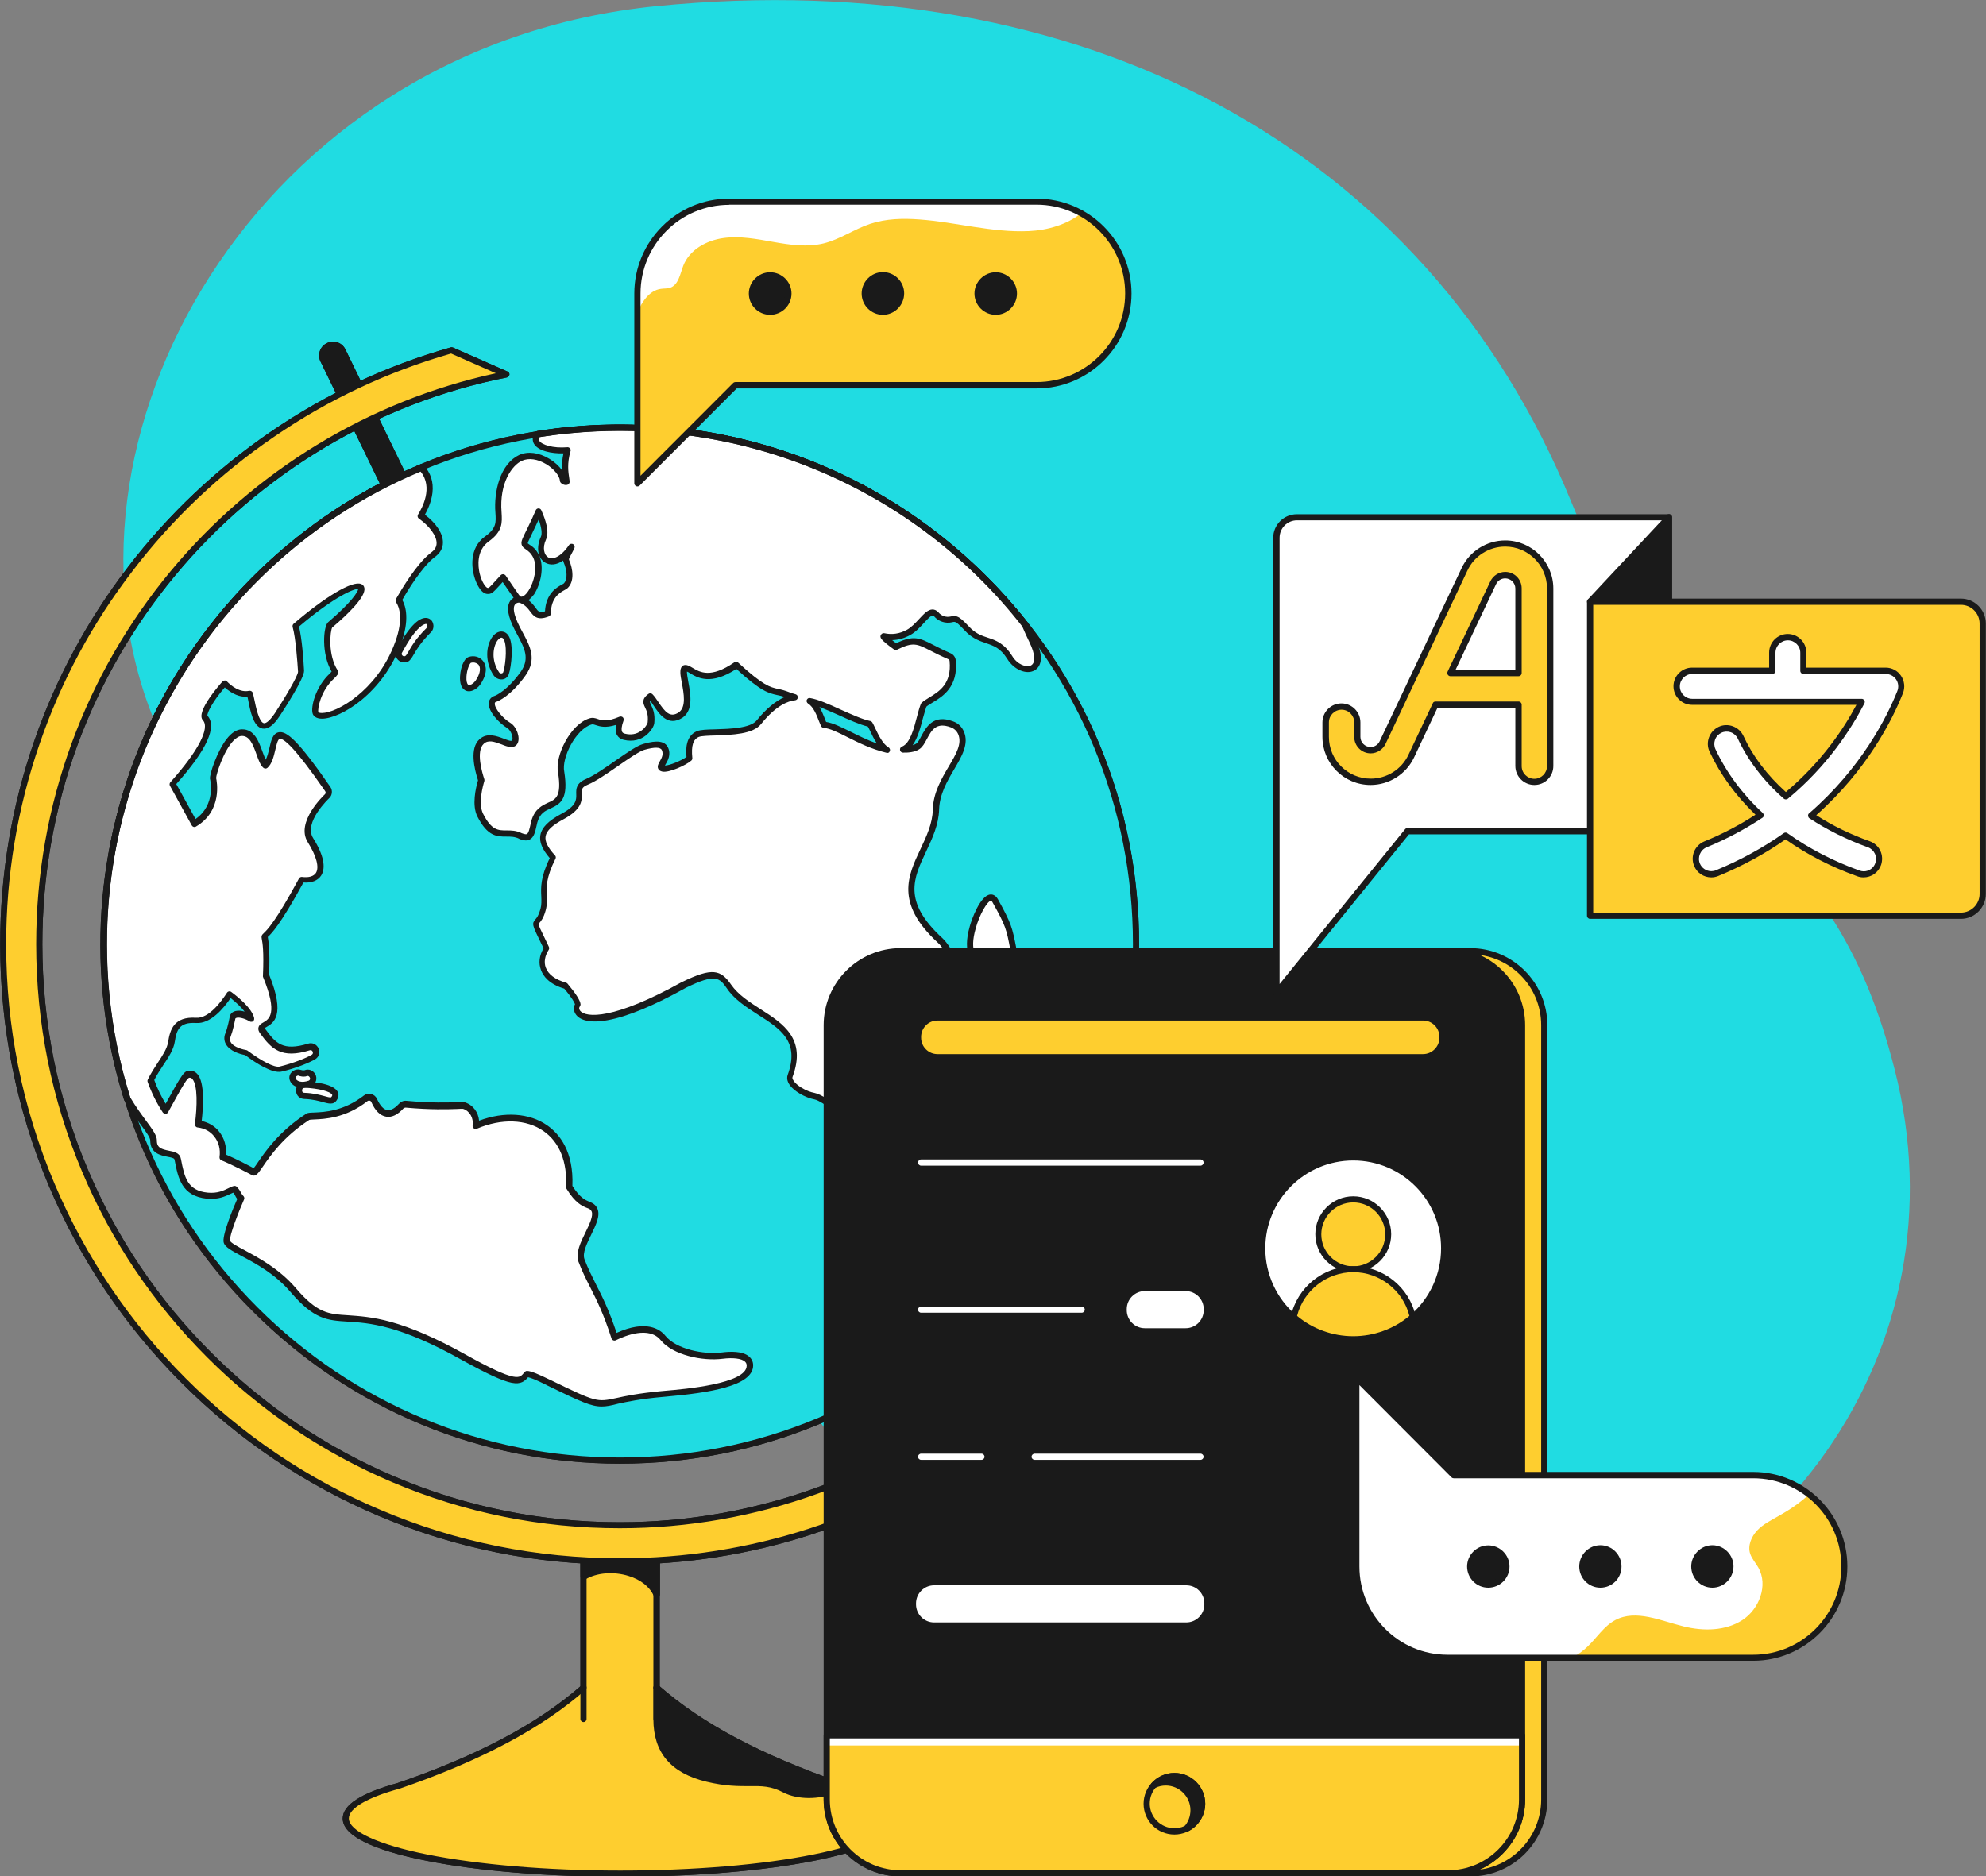 <svg xmlns="http://www.w3.org/2000/svg" xmlns:xlink="http://www.w3.org/1999/xlink" id="Layer_1" x="0px" y="0px" viewBox="0 0 1290 1219" style="enable-background:new 0 0 1290 1219;" xml:space="preserve"><rect x="0" y="0" width="1290" height="1219" fill="#808080" stroke="none"/><style type="text/css">	.st0{fill:#20DCE2;}	.st1{fill:#FECE2F;}	.st2{fill:#1A1A1A;}	.st3{fill:#FFFFFF;}</style><g>	<g transform="translate(180.0 118.0) rotate(0.0 580.5 543.5) scale(1.105 1.106)">		<path class="st0" d="M950.8,521.4c42.4,165.6-70.4,317.7-237.9,347.5c-194.7,34.6-362.7-66.6-414.7-175.4   c-94.8-198.3-271.1-145.9-369-373.6c-71.2-165.6,57.5-399.5,293.8-423c250.5-24.9,452.3,83,537.5,290.6   C847.2,399.2,914.3,379,950.8,521.4z"></path>	</g>	<g transform="translate(100.0 340.0) rotate(0.0 370.0 498.5) scale(1 1.001)">		<path class="st1" d="M445.3,819c-53.6-18.6-91.7-39.4-118.8-63.3v-92.7H279v92.7c-27.4,24.1-65.8,45.1-120.2,63.8   c-21.5,5.9-34.2,13.2-34.2,21.1c0,19.8,79.8,35.8,178.3,35.8s178.3-16,178.3-35.8C481.3,832.5,467.9,825,445.3,819z"></path>		<path class="st2" d="M302.9,878.4c-47.8,0-92.7-3.7-126.5-10.5c-24.6-4.9-53.8-13.7-53.8-27.3c0-8.8,12-16.5,35.6-23   c52-17.8,90.8-38.4,118.8-62.8v-91.8c0-1.1,0.9-2,2-2h47.5c1.1,0,2,0.9,2,2v91.8c27.7,24.2,66.1,44.6,117.4,62.3   c24.8,6.6,37.4,14.5,37.4,23.5c0,13.6-29.3,22.4-53.8,27.3C395.6,874.7,350.7,878.4,302.9,878.4z M281,664.9v90.7   c0,0.6-0.2,1.1-0.7,1.5c-28.4,25-68,46-120.9,64.2c0,0-0.1,0-0.1,0c-20.8,5.7-32.7,12.7-32.7,19.2c0,8.3,18.9,17,50.6,23.4   c33.6,6.7,78.2,10.5,125.7,10.5s92.1-3.7,125.7-10.5c31.7-6.4,50.6-15.1,50.6-23.4c0-6.7-12.6-13.8-34.5-19.6c0,0-0.1,0-0.1,0   c-52.2-18.1-91.3-38.9-119.5-63.7c-0.4-0.4-0.7-0.9-0.7-1.5v-90.7L281,664.9L281,664.9z M489.6,667.1c-3.4,0-6.6-2-8.1-5.1   L108.2-105c-2.2-4.5-0.3-9.9,4.2-12c4.5-2.2,9.9-0.3,12,4.2l373.2,767.1c2.2,4.5,0.3,9.9-4.2,12   C492.3,666.8,490.9,667.1,489.6,667.1L489.6,667.1z"></path>		<path class="st1" d="M637.8,273.1c0,9.5-0.4,19-1.2,28.3c-3.2,38.6-13,75.4-28.2,109.2c-52.5,116.5-169.6,197.6-305.7,197.6   c-150.2,0-277.3-98.8-319.9-234.9c-9.9-31.7-15.3-65.3-15.3-100.3c0-139.4,85.1-259,206.3-309.5c24.2-10.1,49.6-17.3,75.6-21.5   c17.6-2.8,35.5-4.2,53.3-4.2c106.9,0,202.1,50,263.4,127.9C611,122.9,637.8,194.9,637.8,273.1L637.8,273.1z"></path>		<path class="st3" d="M387,546.8c0,14.2-43.2,17.2-57.1,18.5c-47.9,4.3-29.2,13.9-73-7.3c-2.6-1.3-11.9-6-14.8-5.9   c-4.4,5.5-6.9,8.2-41.6-11.2c-78.5-43.8-79.9-7.9-110.1-43.3c-17-19.9-40.9-25.9-43-31.3c-1.4-3.5,7.6-24.8,9.2-28.3   c-2.4-2.6-1.6-3.3-4.3-6.1c-3.7,1-8.1,5.2-17.6,4.3c-15.2-1.6-16.9-12.3-19.2-23.9c-1-5.4-15.7-0.7-15.6-12   c0.1-4.5-8.5-12.5-17.1-27c-51.5-164.5,30.3-342.8,191-409.7c9.2,9.8,4.7,23.3-0.5,31.3c10.4,7.3,17.6,18.8,7.6,25.5   c-8.8,6.8-18.6,23.4-21.9,29.2c2.4,3.7,5.3,12-0.3,27.4c-14.1,39-51,53.3-53.8,45.7c-1-2.9,1.4-15.3,10.7-23.9   c0.8-0.8,1.5-1.6,2.2-2.5c-7.5-11.3-5.4-28.9-3.4-30.6c36.9-31.5,20-35.7-22.5,0.6c2.1,7.2,3.2,22.4,3.6,29.5   c0.3,3.9-13.3,24.9-15.4,28.2c-13.6,20.7-16.1-8.4-17.8-13.8c-6.7,1.6-12.9-3.2-16.3-6.6c-8.8,9.8-14.8,20.2-12.7,22.4   c7.6,8.1-9.1,29.6-21,42.9l14.2,25.8c16.6-9.8,12.3-28.6,12.1-29.4c-0.6-2.4,8-29.5,18.6-29.6c10.2-0.1,10.7,16.8,15.2,21.1   c9.5-8.2-2.4-46.6,40.4,15.5c1,1.5,0.8,3.5-0.5,4.7c-0.2,0.2-18.1,16.8-10.8,28.4c12.5,20,5.1,27.1-5.7,25.6   c-34.5,63.8-21.2,12.6-23.2,62.4c15.5,37.9-7.8,28.5-2,36.3c7,9.6,12.7,15.5,29.9,10.1c4-1.3,6.6,4.3,3,6.5   c-3.1,1.9-12,5.6-21.6,7.9c-5.6,1-16.9-6.8-22.2-10.7c-7.6-1.4-14.5-5.5-11.7-11.7c1.7-4.4,3-11.5,3-11.5   c2.1-3.7,9.4-0.8,12.1,0.9c-1.3-5.4-9-12.1-14.1-15.8c-4,6.3-12.6,17.7-21.8,17.1c-12.6-0.8-14.8,6.1-16,14   c-1.2,7.7-8.9,15.5-13.4,24.9c2.4,6.8,5.7,13.4,9.7,19.4c12.2-22.3,13.1-23.4,15.6-23.5c8.7-0.3,6.7,23,5.5,32.4   c10.8,1.2,17.4,10.8,16,21.5c7.8,3.2,19.5,9.4,20,9.7c2.7,1.4,9.5-19.1,35.4-35.8c2.3-1.5,19.4,2.2,37.6-12   c1.8-1.4,4.6-0.8,5.5,1.4c4.3,9.5,10.6,11.5,17.7,3.6c0.8-0.8,1.9-1.3,3-1.2c23.5,2.1,35.8,0.4,37.6,0.9c5.5,1.8,8.4,7.3,7.6,13   c30.1-12.8,62.5-0.6,60.6,39.9c8.8,14.4,13.9,9.7,16.4,15c3.4,7.6-11.7,23.3-8.5,32.6c6.3,16.6,12.9,23.2,21.6,50   c7.5-3.6,23.3-9.6,31.5,0.5c7.5,9.2,25.9,13,38.6,11.4C376.4,539.4,387,539.6,387,546.8L387,546.8z"></path>		<path class="st2" d="M290.8,573.2c-6.9,0-13.7-3.2-34.8-13.4l-0.9-0.5c-7.2-3.6-10.6-4.8-12.1-5.1c-2.1,2.5-4.6,4.8-10.7,3.6   c-6-1.2-15.8-5.7-32.8-15.1c-40.3-22.5-59.7-23.7-73.8-24.6c-13.1-0.8-21.7-1.4-36.9-19.1c-10.1-11.9-22.7-18.6-31.9-23.5   c-6.5-3.5-10.5-5.6-11.5-8.4c-1.7-4.3,6.5-23.6,8.7-28.6c-0.7-0.9-1.1-1.6-1.4-2.3c-0.3-0.6-0.6-1.1-1.2-1.8   c-0.5,0.2-1.1,0.5-1.8,0.8c-3.4,1.6-7.9,3.8-15.4,3.1c-16.3-1.7-18.6-13.4-20.8-24.7l-0.2-0.8c-0.2-0.9-2.4-1.3-4.5-1.7   c-4.5-0.9-11.2-2.2-11.2-10.6c0-1.8-2.8-5.7-6.1-10.1c-3.1-4.2-6.9-9.3-10.7-15.8c-0.1-0.1-0.1-0.3-0.2-0.4   c-25.1-80.2-19.4-166.5,16-242.9C32.5,54.5,95-5.7,173-38.2c0.8-0.3,1.7-0.1,2.2,0.5c4.6,4.9,6.5,10.9,5.7,17.9   c-0.7,5.8-3.1,11-4.9,14.2c7.4,5.6,11.8,12.3,11.7,18.1c0,3.8-2,7.1-5.6,9.6c-8.1,6.3-17.4,21.6-20.8,27.6   c2.4,4.3,4.7,13.1-0.7,28.1c-11.7,32.5-39.3,48.9-51.4,49c-4.2,0-5.7-2-6.1-3.3c-1.4-4.1,1.8-17.4,11.2-26.1   c0.4-0.4,0.8-0.8,1.1-1.2c-6.8-11.6-5.4-29.3-2.3-32c15.7-13.4,19.4-19.9,19.6-21.6c-2.5-0.3-15,4.5-38.5,24.4   c1.9,7.6,2.9,21,3.3,28.6c0.3,4.8-13.1,25.3-15.8,29.4c-4.1,6.2-7.7,8.8-11.2,8.2c-5.9-1.1-7.9-11.2-9.3-18.5   c-0.2-0.8-0.3-1.6-0.5-2.2c-4.8,0.4-9.9-1.7-14.7-6c-8,9.2-11.5,16.6-11.3,18.3c6.5,7.1-0.3,22.1-20.2,44.4l12.5,22.7   c13.4-9.3,9.6-25.4,9.4-26.1C36,162.9,41,148,47.2,140c3.2-4.1,6.6-6.3,10-6.3c8.1-0.1,10.9,8,13.3,14.5c0.7,1.9,1.4,3.8,2.1,5.2   c1.1-2.1,1.8-5,2.4-7.6c1.1-4.9,2.2-9.5,6.1-10.2c4.9-0.9,12.2,4.7,33.5,35.5c1.6,2.3,1.2,5.5-0.8,7.3   c-0.2,0.2-16.8,15.8-10.4,25.9c8.5,13.6,7.5,20.7,5.2,24.3c-2.1,3.3-6.3,4.9-11.5,4.5c-15.1,27.7-21,33.4-23,35.2l-0.2,0.2   c0,0.1,0.1,0.3,0.1,0.4c0.4,2.3,1.4,7.8,0.8,24c10.9,26.8,2.7,31.4-1.7,34c-0.4,0.2-0.9,0.5-1.2,0.7c0.1,0.2,0.2,0.4,0.5,0.7   c6.6,9.1,11.4,14.4,27.7,9.4c2.8-0.9,5.5,0.4,6.8,3c1.2,2.7,0.3,5.6-2.1,7.1c-3.4,2-12.4,5.9-22.2,8.1c0,0-0.1,0-0.1,0   c-5.8,1-15.8-5.2-23.3-10.8c-3.3-0.6-10.1-2.5-12.6-7.3c-1.1-2.2-1.2-4.6-0.1-7.1c1.4-3.5,2.5-9.2,2.8-10.9c0-0.2,0.1-0.4,0.2-0.7   c0.8-1.4,2-2.3,3.6-2.6c1.8-0.4,3.8-0.2,5.8,0.4c-2.3-3-5.7-6.1-9.1-8.8c-4.8,7-13.1,16.8-22.4,16.2c-11-0.7-12.7,4.6-13.9,12.3   c-0.8,5-4,9.9-7.5,15.1c-2,3.1-4.1,6.2-5.8,9.6c1.9,5.3,4.4,10.5,7.4,15.4c11.1-20.1,12.1-21.4,15.6-21.5c1.9-0.1,3.6,0.7,4.9,2.1   c5.1,5.5,3.9,22,2.9,30.6c4.6,1,8.7,3.4,11.5,7.1c3.2,4.1,4.7,9.3,4.3,14.7c6.8,2.9,15.4,7.4,18,8.8c0.7-0.8,1.8-2.4,2.8-3.9   c4.8-7,13.7-20,31.3-31.4c1-0.7,2.5-0.7,5.2-0.8c6.7-0.3,19-0.8,32.2-11c1.4-1.1,3.1-1.4,4.8-1c1.7,0.4,3.1,1.6,3.8,3.2   c2,4.4,4.3,6.9,6.7,7.2c2.8,0.4,5.7-2,7.7-4.2c1.2-1.3,2.9-2,4.7-1.8c16.2,1.5,27,1.1,32.8,0.9c3.2-0.1,4.4-0.1,5.2,0.1   c5.3,1.7,8.7,6.4,9.2,11.9c16.3-6.1,32.7-5,44.2,3c8,5.6,17.3,16.9,16.4,39.3c4.9,7.8,8.4,9.2,11,10.3c1.9,0.8,3.9,1.6,5.2,4.4   c2.1,4.6-0.9,10.6-4,17c-2.8,5.8-5.8,11.8-4.4,15.8c2.4,6.4,5,11.3,7.6,16.6c3.9,7.6,8.3,16.3,13.3,31.3c19.2-8.6,28.2-2.5,31.8,2   c6.8,8.4,24.5,12.3,36.8,10.7c4.7-0.6,13.2-1.1,17.5,2.7c1.7,1.5,2.6,3.4,2.6,5.7c0,13.5-28.7,17.8-56.7,20.3l-2.2,0.2   c-14.6,1.3-22.9,3.1-28.9,4.4C296.9,572.6,293.9,573.2,290.8,573.2L290.8,573.2z M242.3,550.1c2.6,0,7.8,2.3,14.6,5.6l0.9,0.4   c29.6,14.4,29.9,14.3,42.6,11.6c5.8-1.3,14.5-3.1,29.3-4.5l2.2-0.2c13.1-1.1,53.1-4.6,53.1-16.3c0-1.2-0.4-2-1.2-2.7   c-2.2-2-7.7-2.6-14.3-1.8c-13.3,1.7-32.5-2.4-40.4-12.1c-7.4-9.1-22.8-3-29.1,0.1c-1,0.5-2.2,0.1-2.7-0.9c0-0.1-0.1-0.2-0.1-0.3   c-5.2-16.1-9.5-24.6-13.7-32.9c-2.7-5.3-5.3-10.4-7.8-17c-1.9-5.6,1.4-12.4,4.6-18.9c2.6-5.3,5.2-10.8,4-13.6   c-0.6-1.3-1.4-1.7-3.1-2.3c-3-1.2-7.5-3.1-13.2-12.4c-0.2-0.3-0.3-0.7-0.3-1.1c0.8-16.6-4.3-29.2-14.7-36.4   c-11.1-7.7-27.2-8.3-43.2-1.5c-0.7,0.3-1.4,0.2-2-0.2s-0.9-1.1-0.8-1.9c0.7-4.9-1.9-9.4-6.2-10.8c-0.5-0.1-2.2,0-4,0.1   c-5.9,0.2-16.8,0.6-33.3-0.9c-0.5,0-1,0.2-1.4,0.5c-3.8,4.2-7.6,6-11.2,5.4c-3.9-0.6-7.2-3.8-9.7-9.5c-0.2-0.5-0.6-0.8-1.1-0.9   c-0.5-0.1-1,0-1.4,0.3c-14.2,11.1-27.9,11.6-34.5,11.9c-1.3,0.1-2.8,0.1-3.3,0.3c-16.9,10.9-25.5,23.5-30.1,30.2   c-3.1,4.5-4.7,6.9-7.2,5.6c-0.1-0.1-12-6.4-19.8-9.6c-0.8-0.3-1.3-1.2-1.2-2.1c0.7-5-0.5-9.7-3.4-13.3c-2.6-3.4-6.4-5.4-10.8-5.9   c-1.1-0.1-1.9-1.1-1.8-2.2c0,0,0,0,0,0c1.5-11.1,1.9-25.4-1.7-29.3c-0.5-0.6-1.1-0.8-1.8-0.8c-1.4,0.1-3.6,3.6-13.9,22.4   c-0.5,1-1.7,1.3-2.7,0.8c-0.3-0.2-0.5-0.4-0.7-0.6c-4.1-6.2-7.4-12.9-9.9-19.9c-0.2-0.5-0.1-1.1,0.1-1.5c1.9-3.9,4.2-7.4,6.4-10.8   c3.2-4.8,6.2-9.4,6.8-13.6c1.3-8.1,3.8-16.6,18.2-15.7c8.4,0.6,16.7-11.1,20-16.2c0.3-0.5,0.8-0.8,1.3-0.9c0.5-0.1,1.1,0,1.6,0.4   c3.9,2.9,13.3,10.3,14.8,16.9c0.2,1.1-0.4,2.2-1.5,2.4c-0.5,0.1-1.1,0-1.6-0.3c-1.9-1.3-6-2.8-8.2-2.3c-0.5,0.1-0.7,0.3-0.9,0.5   c-0.5,2.5-1.6,7.8-3,11.5c-0.6,1.4-0.7,2.6-0.1,3.7c1.2,2.4,5.2,4.4,10.3,5.3c0.3,0.1,0.6,0.2,0.8,0.4   c9.3,6.9,17.2,10.9,20.6,10.3c9.2-2.2,17.9-5.8,21-7.7c1.1-0.7,0.7-1.7,0.6-2c-0.1-0.3-0.7-1.3-1.9-0.9   c-18.4,5.7-24.9-0.9-32.1-10.8c-0.7-0.9-1.6-2.4-1.2-4c0.4-1.7,1.8-2.5,3.2-3.3c3.6-2.1,9.6-5.5-0.2-29.4   c-0.1-0.3-0.2-0.6-0.1-0.8c0.7-16.2-0.3-21.6-0.7-23.6c-0.4-2.1-0.3-2.8,1.3-4.2c1.9-1.8,7.6-7.2,22.8-35.4c0.4-0.7,1.2-1.1,2-1   c4.3,0.6,7.6-0.4,9-2.6c2.3-3.6,0.4-10.9-5.3-20c-8.2-13.1,10.9-30.8,11.1-31c0.6-0.5,0.7-1.4,0.2-2.1   c-19.9-28.8-27-34.3-29.5-33.9c-1.3,0.2-2.2,4.2-2.9,7.2c-1,4.2-2.1,9-5.1,11.6c-0.8,0.7-1.9,0.6-2.7-0.1c-1.9-1.8-3.1-5-4.4-8.7   c-2.5-7-4.6-11.9-9.5-11.9c-1.7,0-3.5,1.1-5.5,3.1c-6.6,6.9-11.2,22-11.2,24.2c0.4,1.8,4.4,21.2-13.1,31.5c-1,0.6-2.2,0.2-2.7-0.7   c0,0,0,0,0,0l-14.2-25.8c-0.4-0.7-0.3-1.7,0.3-2.3c18-20.1,25.8-35.1,21.1-40.2c-5.1-5.4,11.9-24.3,12.7-25.1   c0.4-0.4,0.9-0.6,1.4-0.7c0.5-0.1,1.1,0.2,1.5,0.6c2.8,2.9,8.5,7.4,14.4,6.1c1-0.2,2,0.3,2.4,1.3c0.3,1,0.6,2.5,1,4.3   c0.9,4.4,3,14.8,6.2,15.4c0.6,0.1,2.8,0,7.1-6.4c6.3-9.6,15.1-24.3,15.1-27c-0.4-6.3-1.5-21.9-3.5-29c-0.2-0.8,0-1.6,0.6-2.1   c20.8-17.8,37.9-27.9,43.7-25.9c1.3,0.4,2.1,1.4,2.3,2.7c1,5.6-10.7,17-20.9,25.6c-1.3,2.1-3.1,17.8,3.7,28.1   c0.5,0.7,0.4,1.6-0.1,2.3c-0.7,1-1.5,1.9-2.4,2.7c-9,8.3-10.8,20-10.2,21.8c0.1,0.3,0.9,0.6,2.3,0.6c4.7,0,13.7-3.5,23.2-11.3   c7.7-6.3,18.2-17.5,24.5-35c5.3-14.7,2.6-22.4,0.5-25.6c-0.4-0.6-0.4-1.4-0.1-2.1c3.8-6.6,13.5-22.9,22.4-29.8   c0,0,0.1-0.1,0.1-0.1c2.6-1.8,3.9-3.8,3.9-6.4c0-4.7-4.5-10.9-11.5-15.9c-0.9-0.6-1.1-1.8-0.5-2.7c2.5-4,10-17.5,1.6-27.8   C96.8-1.7,35.5,57.5,0.5,132.8c-35,75.4-40.7,160.6-15.9,239.8c3.7,6.2,7.4,11.2,10.4,15.3c4.2,5.7,6.9,9.4,6.9,12.6   c-0.1,4.8,3,5.7,7.9,6.7c3.2,0.6,6.9,1.4,7.6,4.9l0.2,0.8c2.2,11.3,4,20.2,17.3,21.5c6.3,0.6,10.2-1.3,13.3-2.8   c1.2-0.6,2.4-1.2,3.6-1.5c0.7-0.2,1.5,0,2,0.5c1.6,1.7,2.2,2.8,2.7,3.7c0.4,0.7,0.7,1.4,1.7,2.4c0.5,0.6,0.7,1.5,0.3,2.2   c-3,6.6-9.8,24-9.1,26.7c0.5,1.4,5.2,3.9,9.7,6.3c8.9,4.8,22.4,12,33,24.4c14,16.4,21.1,16.9,34.1,17.7c7,0.5,15.7,1,27.7,4.3   c14,3.9,29.6,10.7,47.8,20.8c16.3,9.1,26,13.6,31.6,14.7c4.4,0.8,5.4-0.4,7.5-3c0.4-0.4,0.9-0.7,1.5-0.7L242.3,550.1L242.3,550.1z    M101,386.9L101,386.9L101,386.9z M34.8,124.7L34.8,124.7L34.8,124.7z"></path>		<path class="st3" d="M546.5,244.9c-4.4-7.9-12.2,8.5-14.6,17.2c-4.7,16.3,1,21.8,5.6,26.3c10.8,9.1-2.2,25.7,7.2,28.8   c5.4,1.8,20.6-7.4,18.2-19C554.6,262.2,558.6,266.7,546.5,244.9z"></path>		<path class="st2" d="M546.1,319.4c-0.8,0-1.5-0.1-2.2-0.3c-6-2-5.2-8.1-4.5-13.5c0.7-5.7,1.5-11.6-3.3-15.7c0,0-0.1-0.1-0.1-0.1   c-4.7-4.5-11.1-10.7-6.1-28.2c1.1-4.2,6.7-20,13.3-20.7c1.2-0.1,3.3,0.1,5,3.1c8.8,15.9,9.3,18.3,11.9,31.6   c1,5.1,2.4,12.1,4.7,22.2c1.2,5.7-1.2,11.5-6.5,16.2C554.4,317.3,549.7,319.4,546.1,319.4L546.1,319.4z M538.8,286.9   c6.4,5.5,5.5,13.1,4.7,19.3c-0.8,5.8-0.8,8.3,1.8,9.2c1.7,0.6,6.2-0.7,10.4-4.4c2.4-2.2,6.4-6.6,5.2-12.3   c-2.3-10.1-3.7-17.1-4.7-22.3c-2.5-13-2.9-15.1-11.5-30.4c-0.1-0.2-0.6-1.1-1-1.1c-2.5,0.3-7.7,9.6-9.9,17.9   C529.4,277.8,534.4,282.7,538.8,286.9L538.8,286.9z"></path>		<path class="st3" d="M570.9,76.5c-1.7-3.5-3.3-7-4.8-10.6c-75.4-95.7-195.9-143-316.8-123.7c-5.2,7.3,7.3,11.5,19.4,10.4   c-3.3,11-0.5,18.5-0.7,20.5c-0.8,0.2-1.8-0.2-2.3-0.8c-0.4-7.9-16.1-19.9-27.5-14.8c-11.7,5.3-15.4,23-14.4,35.6   c0.4,6.4,0.7,11-7.5,17c-13.9,10.1-5,33.2,0.3,33.7c2.5,0.2,2.8-0.9,10.3-8.9c9.6,13.9,9.2,13.9,10.8,14.5   c-0.9-0.1-1.9,0.1-2.7,0.5c-6.5,3.4-0.5,15.4,3.1,21.8c4.7,8.7,8.7,16.2,1.9,25.9c-9.5,13.4-17.6,16.2-17.7,16.2   c-7,2.1,1.3,13.1,8.5,17.4c3.5,2.1,5.3,8.1,3.9,10.6c-2.8,5.3-14.3-7-21.7-0.2c-5.9,5.5-2.1,19.4-0.2,25.1   c-1.2,3.9-4.3,15.6-0.7,22.7c9.2,17.9,16.5,8.8,26.2,13.5c6.8,2.7,7.2-1.1,9.1-9.2c4.8-17,22-3.4,17.4-32.1   c-2.1-10.1,8-29.7,18.9-32.9c4.4-1.6,6,4.6,19.7-1.2c-1.7,4.6-2.6,9.7,2.2,11c11.3,2.9,17.3-6.6,17.5-9.2   c1.2-11.4-6.7-12.4-0.3-16.9c4.8,4.9,9.4,18.8,19.6,12.1c9.6-6.8-0.5-26.7,2.6-30.2c4.1-2,10.8,13.5,33.6-2.3   c22.6,20.8,22.9,15.2,34.1,19.7c10.7,4-1.3-4.9-19.4,17.4c-6.9,9-34.1,5.4-39.6,7.8c-6.1,2.6-6.1,9.8-5.5,15.8   c-3.1,2.7-13.5,7.4-17.2,6.6c-4.4-1,4.3-6.2,1.2-12.8c-2-4.3-9.5-2.4-13.7-1.2c-7.3,2.1-26.5,18.3-36.9,22.7   c-11.9,5,3.5,12.1-15.8,22.5c-14.8,7.9-16.7,15-6.2,26.7c-9.8,19.3-4,24.8-6.5,33.7c-3.9,14.2-9.3,1.5,2.2,25.2   c-5.7,8.7-3.5,19.8,12.3,24.3c7.3,8.5,8,11.6,8,12.3c-4.3,4.8,5,22.7,69-12.9c19.4-9.5,23.4-7.2,29.2,1.1   c14,20.3,52.7,22.8,39.7,58c-1.8,4.8,8.2,11.7,15.9,13.1c6.5,1.2,24.1,16.2,33.7,25.3c1.8,1.7,32.7,10.8,48.4,9   c8.2-1,31.4-7.4,30.2-14.1c-0.9-5.2-1.8-10.5-2.6-15.7c-0.3-7.9,8.8-15.4-0.2-42.7c-11.8-35.8-21-56.4-28.2-63   c-39.8-36.5-3.4-55.3-2.6-84.9c0.6-21.7,22.1-36.1,16.3-49.7c-1.1-2.6-3.3-4.6-6-5.6c-15.7-5.9-16.8,10.4-22.1,14.3   c-2.4,1.8-6.6,2.1-9.6,2c8.4-3.2,10.2-20.4,13.4-28.8c5.2-4.8,20.9-8.3,18.8-28.8c-0.1-1.3-0.9-2.5-2.2-3   c-19.1-8.2-19.8-13.5-34.8-6c-0.8-0.6-8.3-6-7.8-6.9c5.4,1.3,11,0.4,16.1-2.4c8-4.4,13.4-16.8,18-11.8c2.2,2.7,6,4.2,9.7,3.3   c3.6-0.9,4.6,0,11.6,7.4c9.4,8.8,18,4,26.3,17.2C563.1,98.9,581.5,98.2,570.9,76.5L570.9,76.5z M268,24.7c2,4.7,3.3,12.1-0.6,15.8   c-1.7,1.6-11.4,4-11.4,17.9c-10.4,4.1-7.6-4.8-17.2-8.8c6.4,0.1,14.3-17.6,9.6-28.2c-3.8-8-9.4-5.5-7-10.8c2.2-5,6-12.3,8.6-18.4   c2.8,6.3,4.9,13.4,3.1,17.2c-5.9,12.8,6,23.5,18.3,5.7C268.5,21.2,266.9,22.3,268,24.7L268,24.7z M476.3,147   c-18.6-4.5-31.5-15.4-41.1-16.3c-1.7-3.7-3.9-12.3-9.1-15.4c9.5,1.5,28.4,12.7,39,14.8C467.5,134.2,470.7,143.8,476.3,147   L476.3,147z"></path>		<path class="st2" d="M507.3,408.5c-16.5,0-43.2-7.6-45.5-9.8c-11.7-11.2-27.6-23.8-32.7-24.8c-5.9-1.1-14-5.4-16.8-10.4   c-1.3-2.4-1.1-4.2-0.7-5.4c8-21.8-4.6-29.9-19.2-39.2c-7.5-4.8-15.3-9.8-20.2-17c-4.9-7.2-7.7-9.7-26.6-0.5   c-21,11.7-38.2,18.8-51.1,21.1c-13.3,2.4-18.4-1.1-20.2-3.4c-1.7-2.2-2-4.9-0.8-7c-0.4-1.1-1.8-4-7-10.1   c-9.9-3-13.7-8.2-15.1-12.1c-1.7-4.5-1.1-9.5,1.7-14.1l-1.7-3.4c-5.7-11.7-6.1-12.5-3.6-15.4c0.9-1,2.1-2.5,3.3-6.8   c0.7-2.7,0.6-5.2,0.5-8c-0.3-5.6-0.6-12.5,5.5-24.9c-4.9-5.7-6.9-10.5-6.1-14.9c0.9-5,5.1-9.3,13.7-13.9c9.8-5.2,9.7-9.1,9.6-12.8   c-0.1-3.3-0.1-7.1,6.4-9.8c5-2.1,12.2-7.1,19.1-11.9c7.5-5.2,14-9.7,18-10.8c4-1.1,13.3-3.8,16.1,2.3c2.1,4.5-0.1,8.4-1.5,10.8   c-0.2,0.3-0.4,0.6-0.5,0.9c3,0,10.7-3.2,14-5.6c-0.4-4.7-0.7-13.5,6.8-16.7c2.2-0.9,6.3-1.1,12-1.2c9.6-0.3,22.8-0.7,26.9-5.9   c5.9-7.3,12.2-12.5,18.1-15.1c-1.8-0.6-3.3-0.9-4.7-1.2c-5.9-1.3-10.6-2.3-26.7-17c-16.6,10.9-25.3,5.7-30.1,2.8   c-0.6-0.4-1.4-0.9-2-1.1c-0.1,1.4,0.5,4.5,0.9,6.8c1.4,7.6,3.4,18.1-3.7,23.1c-9.5,6.2-15.2-2.3-18.9-7.9c-0.7-1.1-1.4-2.1-2.1-3   c-0.5,0.6-0.2,1.2,0.5,2.7c1.1,2.3,2.7,5.7,2.1,11.6c-0.1,2.1-2.4,5.9-5.9,8.5c-2.8,2.1-7.6,4.1-14.1,2.5c-2-0.5-3.4-1.6-4.3-3.2   c-1-1.9-0.9-4.3-0.5-6.5c-7,2.2-10.6,1-13.1,0.2c-1.5-0.5-2.1-0.7-3-0.4c-10,3-19.5,21.6-17.6,30.6c2.7,17.2-1.9,20.7-8.8,23.8   c-3.6,1.6-7,3.1-8.7,9.2l-0.3,1.3c-1.1,5-1.9,8.3-4.6,9.7c-1.7,0.9-3.9,0.8-6.8-0.4c0,0-0.1,0-0.1-0.1c-2.8-1.4-5.5-1.4-8.3-1.4   c-6,0-12.2,0-18.8-13c-3.7-7.3-1.1-18.5,0.4-23.5c-2.5-7.7-5.5-20.8,0.9-26.6c5-4.6,11.3-2.1,15.9-0.4c2.3,0.9,4.9,1.9,5.4,1.1   c0.8-1.6-0.6-6.4-3.2-8c-5.4-3.3-12.7-11-12-16.6c0.3-2.1,1.7-3.7,4-4.4c0.6-0.2,8-3.3,16.7-15.5c6.1-8.6,2.5-15.3-2-23.8   c-5.2-9.2-7.1-15.8-5.8-20.1c0.5-1.8,1.6-3.2,3.2-4.2c-0.8-1.1-1.9-2.7-3.5-5c-1-1.4-2.1-3.1-3.6-5.2c-0.7,0.8-1.4,1.6-2.1,2.3   c-4.1,4.5-5.2,5.7-8.1,5.4c-3.8-0.4-6.9-6.2-8.4-11.8c-1.1-4-3.7-17.7,7.2-25.5c7.4-5.3,7.1-9.1,6.7-15.3   c-0.6-7.1,0.3-14.9,2.5-21.3c2.7-8,7.2-13.6,13-16.3c5.6-2.5,12.7-1.6,19.5,2.5c3.5,2.1,6.4,4.8,8.3,7.5c-0.2-3.7,0.1-7.4,0.9-11   c-7.9,0.2-16.5-1.6-19.2-6.3c-0.7-1.3-1.6-4,0.8-7.4c0.3-0.4,0.8-0.7,1.3-0.8c59.6-9.5,120.6-3,176.5,18.8   c55.8,21.8,104.9,58.3,142.2,105.6c0.1,0.1,0.2,0.3,0.3,0.4c1.5,3.5,3.1,7.1,4.8,10.5c6.8,14,1.7,18.7-0.8,20.1   c-5.4,2.9-13.4-0.6-17.7-7.6c-4.4-7-8.7-8.4-13.7-10.1c-3.7-1.3-8-2.7-12.3-6.7c0,0-0.1,0-0.1-0.1c-7.2-7.5-7.4-7.4-9.7-6.8   c-4.4,1-8.9-0.6-11.7-3.9c-0.5-0.5-0.7-0.5-0.8-0.5c-1.3,0-3.7,2.6-5.8,4.9c-2.6,2.8-5.4,5.9-8.9,7.8c-3.8,2.1-7.7,3.2-11.7,3.3   c0.7,0.6,1.6,1.3,2.6,2c11.4-5.4,15.3-3.4,24.3,1.2c2.9,1.5,6.4,3.3,11,5.3c1.9,0.8,3.2,2.6,3.4,4.6c1.7,17.3-8.5,23.5-15.2,27.5   c-1.6,1-3,1.8-3.9,2.6c-0.7,2.1-1.4,4.7-2.2,7.4c-1.6,6.2-3.4,13-6.7,17.6c0.9-0.3,1.7-0.6,2.3-1c1.2-0.8,2.3-2.9,3.4-5   c3.1-5.7,7.7-14.3,20.5-9.5c3.2,1.1,5.8,3.5,7.1,6.7c3.4,7.9-1.3,15.9-6.3,24.4c-4.5,7.6-9.5,16.2-9.8,26.1   c-0.3,10-4.4,18.7-8.4,27.2c-8.3,17.5-15.4,32.5,10.4,56.2c7.5,6.8,16.9,27.7,28.8,63.8c6.7,20.2,3.6,30.3,1.6,36.9   c-0.7,2.5-1.3,4.4-1.3,6.2c0.8,5.2,1.7,10.4,2.6,15.5c0.2,1,0.1,2.6-1.2,4.3c-4.8,6.4-24.2,11.3-30.8,12.1   C510.3,408.4,508.8,408.5,507.3,408.5L507.3,408.5z M464.5,395.7c2.8,1.7,32.2,10.2,46.8,8.6c7.8-0.9,24.6-5.9,28-10.5   c0.4-0.5,0.5-0.9,0.4-1.2h0c-0.2-1.2-1.6-8.8-2.7-15.8c0-0.1,0-0.2,0-0.2c-0.1-2.5,0.6-4.9,1.5-7.7c2-6.5,4.7-15.5-1.6-34.5   c-11.5-35-20.8-55.9-27.7-62.2c-27.9-25.6-19.5-43.5-11.3-60.8c3.8-8.1,7.8-16.4,8-25.6c0.3-11,5.7-20.1,10.4-28.1   c4.7-7.9,8.7-14.7,6.1-20.8c-0.9-2.1-2.6-3.7-4.8-4.5c-9.6-3.6-12.5,1.9-15.6,7.7c-1.4,2.6-2.7,5-4.6,6.3   c-3.1,2.3-8.2,2.5-10.9,2.4c-1.1,0-2-1-1.9-2.1c0-0.8,0.5-1.5,1.3-1.8c5.2-2,7.7-11.6,9.7-19.3c0.8-3.1,1.6-6,2.5-8.3   c0.1-0.3,0.3-0.5,0.5-0.8c1.3-1.2,3-2.2,4.9-3.4c6.6-4,14.7-8.9,13.3-23.7c0-0.6-0.4-1.1-1-1.3c-4.7-2-8.3-3.9-11.3-5.4   c-9-4.6-11.4-5.8-21.8-0.7c-0.7,0.3-1.5,0.3-2.1-0.2c-8.7-6.3-9.3-7.7-8.4-9.4c0.4-0.8,1.3-1.3,2.2-1.1c4.9,1.1,10,0.4,14.7-2.2   c2.9-1.6,5.6-4.5,7.9-7c3.1-3.3,5.7-6.2,8.7-6.2c1.4,0,2.7,0.6,3.8,1.8c0,0,0.1,0.1,0.1,0.1c1.9,2.3,4.9,3.3,7.7,2.7   c4.7-1.2,6.4,0.5,13.5,7.9c3.7,3.4,7.1,4.6,10.8,5.8c5.2,1.7,10.6,3.6,15.8,11.8c3.3,5.6,9.3,7.8,12.3,6.2   c3.1-1.7,2.7-7.3-0.9-14.8c-1.7-3.5-3.3-6.9-4.8-10.5C527.6,20.3,479.1-15.7,424-37.2c-54.9-21.5-114.9-28-173.5-18.8   c-0.7,1.4-0.3,2.1-0.2,2.4c1.5,2.6,8.9,5,18.2,4.2c1.1-0.1,2.1,0.7,2.2,1.8c0,0.3,0,0.5-0.1,0.7c-2.4,8-1.4,14-0.9,17.3   c0.2,1.3,0.3,2.1,0.3,2.8c-0.1,0.9-0.7,1.6-1.5,1.8c-1.5,0.4-3.2-0.2-4.3-1.4c-0.3-0.3-0.5-0.8-0.5-1.2c-0.2-3.2-3.9-7.8-8.9-10.8   c-5.6-3.4-11.4-4.2-15.8-2.2c-6.2,2.8-14.8,14.1-13.2,33.6c0.4,6.5,0.8,12.2-8.4,18.8c-8.2,6-6.8,16.3-5.9,20.5   c1.5,6.3,4.3,9.5,5.2,9.6c0.8,0.1,0.9,0.1,4.7-4.1c1.3-1.4,2.6-2.8,3.9-4.2c0.8-0.8,2-0.8,2.8-0.1c0.1,0.1,0.2,0.2,0.3,0.3   c2.1,3,3.7,5.4,5,7.3c4.1,6.1,4.3,6.2,4.8,6.4c0.1,0,0.2,0.1,0.2,0.1c0.1,0,0.2,0,0.3,0h0c1,0,2.7-1,4.6-3.9   c3.7-5.6,5.9-15.2,3.1-21.4c-1.6-3.2-3.4-4.4-4.8-5.4c-1.7-1.1-4.1-2.7-2.2-7c0.9-2,2-4.4,3.3-6.9c1.8-3.7,3.8-7.9,5.3-11.5   c0.3-0.7,1-1.2,1.8-1.2c0.8,0,1.5,0.5,1.8,1.2c2.7,5.9,5.4,14,3.1,18.9c-2.6,5.6-1.2,10.2,1.4,11.7c2.6,1.5,7.8,0.3,13.5-8   c0.6-0.9,1.9-1.1,2.8-0.5c0.8,0.6,1.1,1.6,0.7,2.5c-0.7,1.4-1.4,2.9-2.2,4.3c-1.4,2.6-1.5,2.8-1.2,3.5l0,0   c2.4,5.6,3.6,13.7-1,18.1c-0.5,0.5-1.1,0.8-2,1.3c-3.1,1.7-8.8,4.9-8.9,15.2c0,0.8-0.5,1.5-1.3,1.9c-7.5,3-9.9-0.2-12.2-3.3   c-1.5-2-3.1-4.1-6.5-5.5c-0.1,0-0.1,0-0.2-0.1c-0.1,0-0.3,0-0.4,0c-0.6-0.1-1.1,0.1-1.6,0.3c-0.8,0.4-1.3,1-1.6,1.9   c-0.7,2.2-0.2,6.9,5.5,17.1c4.8,8.9,9.4,17.4,1.8,28c-9.4,13.2-17.7,16.6-18.6,16.9c0,0-0.1,0-0.1,0c-1.1,0.3-1.2,0.8-1.2,1.1   c-0.4,2.9,4.9,9.6,10.1,12.7c4.1,2.5,6.6,9.6,4.7,13.3c-2.1,3.9-6.7,2.2-10.3,0.7c-5-1.9-8.8-3.1-11.7-0.4c-5.2,4.8-1,18.8,0.4,23   c0.1,0.4,0.1,0.8,0,1.2c-1,3.3-4.1,14.7-0.8,21.2c5.5,10.8,9.8,10.8,15.2,10.8c3,0,6.3,0,9.9,1.8c2.1,0.8,3,0.8,3.4,0.5   c1.1-0.6,1.7-3.6,2.5-7l0.3-1.4c2.3-8,7.1-10.1,10.9-11.9c5-2.2,8.9-4,6.5-19.5c-2.3-10.8,8.2-31.6,20.3-35.2   c2.1-0.7,3.8-0.2,5.5,0.4c2.6,0.9,5.8,2,14.1-1.5c1-0.4,2.2,0,2.6,1.1c0.2,0.5,0.2,1,0,1.5c-1.3,3.5-1.5,5.9-0.9,7.2   c0.2,0.4,0.6,0.9,1.7,1.2c4,1,7.6,0.4,10.6-1.8c2.9-2,4.3-4.9,4.3-5.6c0.5-4.9-0.7-7.5-1.7-9.6c-1.2-2.5-2.5-5.4,2.2-8.8   c0.8-0.6,1.9-0.5,2.6,0.2c1.3,1.3,2.5,3.1,3.8,5c4.5,6.7,7.7,10.5,13.3,6.8c4.9-3.5,3.3-12.1,2-19.1c-1-5.1-1.6-8.8,0.1-10.8   c0.2-0.2,0.4-0.4,0.6-0.5c2.1-1,4.1,0.2,6.3,1.5c4.7,2.8,11.7,7,27.1-3.6c0.8-0.5,1.8-0.5,2.5,0.2c16.3,15,20.6,15.9,26,17.1   c2,0.4,4.4,1,7.4,2.2c1.8,0.7,2.9,0.9,3.4,1.1c1.7,0.4,1.9,1.4,1.9,2.2c0,0.5-0.3,1.7-2.1,1.9c-3.9,0.4-11.8,3-21.7,15.3   c-5.2,6.7-18.9,7.1-29.9,7.5c-4.4,0.1-9,0.3-10.5,0.9c-3.8,1.6-5.1,5.7-4.3,13.7c0.1,0.6-0.2,1.3-0.7,1.7   c-3.3,2.9-14.4,8.1-18.9,7.1c-1.3-0.3-2.2-0.9-2.6-1.9c-0.7-1.6,0.2-3.2,1.1-4.8c1.2-2.1,2.5-4.5,1.3-7.2c-0.9-2-4.7-2.1-11.4-0.2   c-3.3,1-10.2,5.7-16.8,10.3c-7.1,4.9-14.5,10.1-19.9,12.3c-4,1.7-4,3-3.9,6c0.1,4.2,0.2,10-11.8,16.4c-7.3,3.9-11,7.4-11.7,11   c-0.6,3.3,1.3,7.3,6.1,12.5c0.6,0.6,0.7,1.5,0.3,2.2c-6.2,12.3-5.9,18.6-5.7,24.1c0.1,3,0.3,5.9-0.6,9.2c-1.4,5.2-3.1,7.2-4.2,8.4   c-0.2,0.2-0.4,0.5-0.5,0.6c-0.1,0.8,1.7,4.4,4.6,10.4l2.1,4.4c0.3,0.6,0.3,1.4-0.1,2c-2.5,3.9-3.2,8-1.9,11.5   c1.6,4.4,6.1,7.8,13.1,9.8c0.4,0.1,0.7,0.3,1,0.6c5.4,6.4,8.4,11.1,8.5,13.5c0,0.5-0.2,1-0.5,1.4c-0.5,0.6-0.6,1.6,0.2,2.7   c3.7,4.7,21.9,6,66.3-18.7c0,0,0.1,0,0.1,0c19.5-9.5,25-7.9,31.7,1.8c4.5,6.5,11.9,11.3,19.1,15.9c14.7,9.4,30,19.2,20.8,44   c-0.2,0.5-0.1,1.2,0.4,2c1.9,3.5,8.5,7.4,14,8.4C437.6,371.4,457.4,389,464.5,395.7L464.5,395.7z M243.3,49.9   c2.1,1.6,3.4,3.3,4.5,4.8c1.8,2.5,2.6,3.6,6.2,2.4c0.6-11.6,7.7-15.6,10.9-17.3c0.5-0.3,1-0.6,1.2-0.7c2.9-2.7,2.1-8.9,0.1-13.6   c-0.2-0.5-0.4-0.9-0.4-1.4c-4.5,3.2-8.6,3.1-11.5,1.5c-5-2.8-6.2-9.9-3-16.8c1-2.1,0.4-6.2-1.4-11.3c-1.1,2.5-2.3,4.9-3.5,7.4   c-1.2,2.5-2.3,4.8-3.2,6.8c-0.4,1-0.4,1.3-0.4,1.3c0.1,0.1,0.7,0.5,1.1,0.8c1.7,1.1,4.2,2.7,6.3,7c3.5,7.8,0.9,18.8-3.3,25.3   C245.7,47.6,244.5,48.9,243.3,49.9L243.3,49.9z M476.3,149c-0.2,0-0.3,0-0.5-0.1c-9.9-2.4-18.1-6.5-25.3-10.1   c-6.1-3.1-11.4-5.7-15.6-6.1c-0.7-0.1-1.3-0.5-1.6-1.1c-0.4-0.9-0.8-1.9-1.3-3.1c-1.5-3.9-3.6-9.4-7.1-11.5   c-0.9-0.6-1.3-1.8-0.7-2.7c0.4-0.7,1.2-1.1,2-0.9c5.1,0.8,12.3,4,19.9,7.5c7,3.1,14.2,6.4,19.2,7.4c0.6,0.1,1,0.5,1.3,0.9   c0.6,1.1,1.3,2.4,2,4c2,4.2,4.8,10,8.5,12.2c1,0.6,1.3,1.8,0.7,2.7C477.7,148.7,477,149,476.3,149z M436.6,128.9   c4.7,0.7,9.8,3.4,15.8,6.3c5.2,2.6,10.8,5.4,17.2,7.7c-1.8-2.6-3.2-5.6-4.4-8.1c-0.5-1.1-1-2.1-1.5-2.9   c-5.3-1.3-12.3-4.4-19.1-7.5c-4.2-1.9-8.6-3.8-12.3-5.2c1.5,2.6,2.6,5.5,3.6,7.9C436.1,127.8,436.4,128.4,436.6,128.9L436.6,128.9   z"></path>		<path class="st3" d="M211.5,101.7c5.5-9.4-0.7-14.8-6.3-13c-4.3,1.4-8,22.7,2.3,17.5C207.3,106.2,209.9,105.1,211.5,101.7   L211.5,101.7z"></path>		<path class="st2" d="M204.6,109c-1.3,0-2.3-0.4-3-1c-3.5-2.5-2.9-8.7-2.5-11.3c0.2-1.5,1.6-8.8,5.4-10c3.4-1.1,7.1-0.1,9.2,2.6   c1.3,1.6,3.7,6-0.5,13.3c-1.5,3-3.6,4.5-4.4,5c-0.1,0.1-0.3,0.2-0.5,0.3C206.9,108.7,205.7,109,204.6,109L204.6,109z M207.4,90.3   c-0.5,0-1,0.1-1.5,0.2c-0.8,0.4-2.6,4.2-2.9,8.9c-0.2,3,0.4,4.9,1.1,5.3c0.4,0.3,1.3,0.2,2.4-0.3c0.1-0.1,0.1-0.1,0.2-0.2   c0.5-0.3,2-1.3,3.1-3.6c0,0,0-0.1,0.1-0.1c2.1-3.6,2.4-6.9,0.9-8.8C209.9,90.9,208.7,90.3,207.4,90.3L207.4,90.3z"></path>		<path class="st3" d="M228.4,97.9c1.4-1.8,4.8-23.7-1.7-25.6c-5.8-1.7-12.5,13.2-4.1,25.5C223.9,99.8,226.9,99.9,228.4,97.9   L228.4,97.9z"></path>		<path class="st2" d="M225.5,101.3l-0.2,0c-1.8-0.1-3.4-1-4.5-2.4c-6.1-8.9-5.1-19.6-1-25.2c2.1-2.8,4.7-4,7.3-3.3   c2,0.6,3.4,2.2,4.3,4.9c2.3,7.2,0.1,21.8-1.5,23.8C228.9,100.6,227.3,101.4,225.5,101.3L225.5,101.3z M228.4,97.9L228.4,97.9   L228.4,97.9z M225.7,74.2c-1.1,0-2.2,1.4-2.6,1.9c-2.8,3.8-4.3,12.8,1.1,20.6c0.3,0.4,0.8,0.7,1.3,0.7c0.5,0,1-0.2,1.3-0.6   c1-2,3-15.3,0.7-20.9c-0.3-0.6-0.7-1.5-1.4-1.6C226,74.2,225.8,74.2,225.7,74.2z"></path>		<path class="st3" d="M117.3,373.1c4-6.4-11.7-8.4-19.2-8.7c-4.8-0.2-5.1,7-0.3,7.2C110.5,372.1,114.8,377.1,117.3,373.1   L117.3,373.1z"></path>		<path class="st2" d="M114.7,376.6c-1.5,0-3.1-0.5-4.8-0.9c-2.8-0.8-6.7-1.9-12.3-2.1c-2.1-0.1-3.8-1.1-4.7-2.9   c-0.9-1.8-0.8-4.1,0.3-5.9c1.1-1.7,2.9-2.5,4.9-2.5c16.4,0.7,20.3,4.8,21.2,6.6c0.6,1.1,1,3-0.4,5.2   C117.8,376,116.4,376.6,114.7,376.6z M97.8,366.4c-0.6,0-1,0.2-1.3,0.6c-0.3,0.5-0.4,1.3-0.1,1.9c0.2,0.5,0.7,0.7,1.3,0.7   c6,0.2,10.1,1.4,13.2,2.2c3.9,1.1,4.1,1,4.6,0.2l0,0c0.5-0.8,0.3-1.1,0.2-1.2c-1.1-2.1-9-4.1-17.9-4.5L97.8,366.4L97.8,366.4z"></path>		<path class="st3" d="M101.4,363.4c4.3-2.1,1.1-8.6-3.2-6.5c-3,0.5-3.8-1.3-6.1-0.2C87,359.3,91.5,367.1,101.4,363.4L101.4,363.4z"></path>		<path class="st2" d="M96.5,366.4c-4.1,0-7-1.9-8.1-4.5c-1.2-2.7,0-5.6,2.8-6.9c1.9-0.9,3.3-0.5,4.4-0.2c0.7,0.2,1.2,0.3,2.1,0.2   c3.1-1.3,6,0.4,7.2,2.7c1.2,2.4,0.7,5.9-2.6,7.5c-0.1,0-0.1,0.1-0.2,0.1C100,366.1,98.2,366.4,96.5,366.4L96.5,366.4z    M101.4,363.4L101.4,363.4L101.4,363.4z M93.6,358.4c-0.2,0-0.4,0.1-0.6,0.2c-0.9,0.4-1.2,1-0.9,1.8c0.7,1.6,3.7,3,8.5,1.3   c1.2-0.7,0.8-1.8,0.6-2.1c-0.2-0.3-0.8-1.4-2.1-0.8c-0.2,0.1-0.4,0.1-0.6,0.2c-1.9,0.3-3.1-0.1-4-0.3   C94,358.5,93.8,358.4,93.6,358.4L93.6,358.4z"></path>		<path class="st3" d="M636.6,301.5c-3.2,38.6-13,75.4-28.2,109.2c-1.7-0.9-3.2-2-4.6-3.3c-3.3-3.2-4.4,3.4-8.4,3.1   c-7.1-0.6-3.2-17.5-0.8-21c4.8-7,12.3-22.5,7.5-29.7c-1.6-2.4-5.4-3.3-3.8-6.9c0.6-1.3,24.5-20.2,24.5-29.4   C622.8,308.8,630.6,301.8,636.6,301.5L636.6,301.5z"></path>		<path class="st2" d="M608.4,412.7c-0.3,0-0.7-0.1-1-0.2c-1.8-1-3.5-2.2-5-3.6c-0.1-0.1-0.2-0.2-0.4-0.3c-0.3,0.2-0.8,0.7-1.1,1.1   c-1.2,1.3-2.9,3.1-5.6,2.9c-2.2-0.2-3.9-1.4-4.9-3.5c-2.7-5.7,0.4-17.6,2.5-20.6c5.3-7.7,11.3-21.8,7.5-27.4c-0.4-0.5-1-1-1.6-1.6   c-1.5-1.3-4.1-3.5-2.4-7.3c0.3-0.6,0.8-1.1,4-4c5.6-5,20.4-18.4,20.4-24.5c0-8.9,2.7-14.5,5-17.6c2.9-3.9,6.8-6.2,10.6-6.4   c0.6,0,1.1,0.2,1.6,0.6s0.6,1,0.6,1.6c-3.2,38.1-12.7,75.1-28.4,109.8C609.9,412.2,609.2,412.7,608.4,412.7z M600,353.9   c-0.3,0.8-0.2,1.1,1.4,2.4c0.8,0.7,1.7,1.4,2.3,2.4c5.8,8.6-3.5,25.9-7.5,31.9c-1.6,2.4-4.1,12.6-2.2,16.7c0.5,1,1,1.2,1.5,1.2   c0.8,0,1.4-0.6,2.5-1.7c1.2-1.2,3.9-4,7.1-0.9c0.7,0.7,1.5,1.3,2.3,1.9c14.6-32.9,23.6-67.8,26.9-103.7c-4.4,1.7-9.6,7.6-9.6,19.5   c0,7-10.4,17.4-21.7,27.5C601.8,352.2,600.5,353.4,600,353.9L600,353.9z"></path>		<path class="st3" d="M159.3,83.1c-1.6,3.1,1.7,6.4,4.8,4.9c2.8-1.3,3.2-7.5,14.3-18.6C182.5,65.6,175.6,52.5,159.3,83.1   L159.3,83.1z"></path>		<path class="st2" d="M162.5,90.3c-1.5,0-2.9-0.6-4-1.7c-1.7-1.7-2.1-4.3-1-6.5l0,0c7.5-14,14.2-21.2,19.5-20.7   c2,0.2,3.6,1.4,4.2,3.3c0.8,2.2,0.2,4.7-1.5,6.2c-6.5,6.5-9.2,11.2-11,14.3c-1.3,2.2-2.2,3.8-3.8,4.6   C164.2,90.1,163.4,90.3,162.5,90.3L162.5,90.3z M161.1,84c-0.5,0.9,0.1,1.6,0.3,1.8c0.2,0.2,0.9,0.8,1.9,0.3   c0.5-0.3,1.3-1.5,2.1-3c1.8-3.1,4.7-8.3,11.7-15.2c0.5-0.5,0.7-1.3,0.4-2c-0.2-0.6-0.6-0.6-0.8-0.6C176.2,65.3,171,65.5,161.1,84   L161.1,84z M279,683.8c14-8.4,40.1-4.6,47.5,11.6v-32.5H279V683.8z"></path>		<path class="st2" d="M326.5,697.4c-0.8,0-1.5-0.5-1.8-1.2c-2.7-6-8.5-10.6-16.3-13c-9.8-3.1-20.9-2.2-28.3,2.3   c-0.9,0.6-2.2,0.3-2.7-0.7c-0.2-0.3-0.3-0.7-0.3-1v-20.9c0-1.1,0.9-2,2-2h47.5c1.1,0,2,0.9,2,2v32.5   C328.5,696.5,327.6,697.4,326.5,697.4C326.5,697.4,326.5,697.4,326.5,697.4z M296.5,677.5c4.4,0,8.8,0.6,13.1,2   c6.2,1.9,11.3,5.1,14.9,9.3v-23.8H281v15.6C285.6,678.5,290.9,677.5,296.5,677.5z"></path>		<path class="st1" d="M302.7,650.2c-208.3,0-377.1-168.8-377.1-377.1c0-183,130.3-335.5,303.1-369.9l-35.5-15.6   C25.1-64.7-98,89.8-98,273.1c0,221.3,179.4,400.6,400.6,400.6c87.8,0,168.9-28.2,234.9-76.1l10.9-38.6   C482.5,615.9,396.6,650.2,302.7,650.2z"></path>		<g>			<path class="st2" d="M302.7,675.8c-54.4,0-107.1-10.6-156.7-31.6c-47.9-20.3-91-49.3-128-86.3c-37-37-66-80-86.3-128    c-21-49.6-31.6-102.4-31.6-156.7c0-45.1,7.4-89.3,22-131.5c14.1-40.8,34.6-78.9,61-113.3c26-34,57.3-63.6,92.7-87.8    c35.9-24.6,75.3-43,117-54.8c0.4-0.1,0.9-0.1,1.4,0.1l35.5,15.6c1,0.4,1.5,1.6,1,2.6c-0.3,0.6-0.8,1-1.4,1.2    C145.2-78.1,68.8-32.4,13.8,33.8c-27.3,32.9-48.6,69.9-63.4,109.9c-15.2,41.4-22.9,84.9-22.9,129.5c0,50.6,9.9,99.8,29.5,146    c18.9,44.7,45.9,84.8,80.4,119.2s74.6,61.5,119.2,80.4c46.2,19.6,95.4,29.5,146,29.5c89.8,0,176.6-32.2,244.6-90.7    c0.7-0.6,1.6-0.6,2.4-0.2c0.7,0.5,1.1,1.4,0.8,2.2l-10.9,38.6c-0.1,0.4-0.4,0.8-0.8,1.1C469.8,649.3,388.1,675.8,302.7,675.8z     M193-110.2c-41,11.7-79.8,29.9-115.1,54.1c-35,23.9-66,53.2-91.7,86.9C-40,64.8-60.3,102.5-74.2,142.9    C-88.7,184.7-96,228.5-96,273.1c0,53.8,10.5,106,31.3,155.2c20.1,47.5,48.8,90.1,85.4,126.7c36.6,36.6,79.2,65.4,126.7,85.4    c49.1,20.8,101.3,31.3,155.2,31.3c84.4,0,165-26,233.2-75.3l9-31.6c-67.9,56.4-153.6,87.4-242.2,87.4    c-51.2,0-100.8-10-147.6-29.8c-45.1-19.1-85.7-46.4-120.5-81.2s-62.2-75.4-81.2-120.5c-19.8-46.7-29.8-96.4-29.8-147.6    c0-45,7.8-89,23.2-130.8c14.9-40.4,36.4-77.8,64-111.1c54.2-65.3,129-110.8,211.4-128.6L193-110.2z M279,778c-1.1,0-2-0.9-2-2    v-20.4c0-1.1,0.9-2,2-2s2,0.9,2,2V776C281,777.1,280.1,778,279,778z M326.5,778c-1.1,0-2-0.9-2-2v-20.4c0-1.1,0.9-2,2-2    s2,0.9,2,2V776C328.5,777.1,327.6,778,326.5,778z"></path>			<path class="st2" d="M326.5,776c0,16.4,6.4,32.2,32.9,38.6c25.9,6.3,34.6-1.1,50.4,7.2c13.2,7,34.1,1.8,35.5-2.8    c-38.6-11.3-97.2-39.1-118.8-63.3L326.5,776z"></path>			<path class="st2" d="M425.4,827.3c-5.8,0-11.8-1.1-16.6-3.6c-8-4.2-13.9-4.2-22-4.1c-7,0-15.6,0.1-28-2.9    c-23.1-5.6-34.4-18.9-34.4-40.6v-20.4c0-1.1,0.9-2,2-2c0.6,0,1.1,0.2,1.5,0.7c20.4,22.9,77.4,50.9,117.9,62.8    c1.1,0.3,1.7,1.4,1.4,2.5c0,0,0,0,0,0c-0.6,1.8-2.6,3.4-5.9,4.8C437,826.2,431.3,827.3,425.4,827.3z M389.2,815.5    c7.1,0,13.5,0.4,21.5,4.6c8.5,4.5,21.2,3.7,28.8,0.7c0.8-0.3,1.4-0.6,1.9-0.9c-19.3-5.9-42.5-15.5-62.8-26    c-15.9-8.2-36.8-20.3-50.1-33.3V776c0,19.8,10,31.5,31.3,36.7c11.9,2.9,19.9,2.8,27,2.8C387.6,815.5,388.4,815.5,389.2,815.5    L389.2,815.5z M302.7,610.3c-90.1,0-174.7-35.1-238.4-98.8C0.6,447.9-34.5,363.2-34.5,273.1S0.6,98.4,64.3,34.7    C127.9-29,212.6-64,302.7-64S477.4-29,541.1,34.7c63.7,63.7,98.8,148.3,98.8,238.4s-35.1,174.7-98.8,238.4    C477.4,575.2,392.7,610.3,302.7,610.3L302.7,610.3z M302.7-60c-89,0-172.7,34.7-235.6,97.6C4.2,100.5-30.5,184.1-30.5,273.1    S4.2,445.8,67.1,508.7c62.9,62.9,146.6,97.6,235.6,97.6s172.7-34.7,235.6-97.6c62.9-62.9,97.6-146.6,97.6-235.6    s-34.7-172.7-97.6-235.6C475.3-25.4,391.7-60,302.7-60L302.7-60z"></path>		</g>	</g>	<g transform="translate(100.0 340.0) rotate(0.0 370.0 498.5) scale(1 1.001)">		<g>			<g>				<g>					<path class="st1" d="M445.3,819c-53.6-18.6-91.7-39.4-118.8-63.3v-92.7H279v92.7c-27.4,24.1-65.8,45.1-120.2,63.8      c-21.5,5.9-34.2,13.2-34.2,21.1c0,19.8,79.8,35.8,178.3,35.8s178.3-16,178.3-35.8C481.3,832.5,467.9,825,445.3,819z"></path>					<path class="st2" d="M302.9,878.4c-47.8,0-92.7-3.7-126.5-10.5c-24.6-4.9-53.8-13.7-53.8-27.3c0-8.8,12-16.5,35.6-23      c52-17.8,90.8-38.4,118.8-62.8v-91.8c0-1.1,0.9-2,2-2h47.5c1.1,0,2,0.9,2,2v91.8c27.7,24.2,66.1,44.6,117.4,62.3      c24.8,6.6,37.4,14.5,37.4,23.5c0,13.6-29.3,22.4-53.8,27.3C395.6,874.7,350.7,878.4,302.9,878.4z M281,664.9v90.7      c0,0.6-0.2,1.1-0.7,1.5c-28.4,25-68,46-120.9,64.2c0,0-0.1,0-0.1,0c-20.8,5.7-32.7,12.7-32.7,19.2c0,8.3,18.9,17,50.6,23.4      c33.6,6.7,78.2,10.5,125.7,10.5s92.1-3.7,125.7-10.5c31.7-6.4,50.6-15.1,50.6-23.4c0-6.7-12.6-13.8-34.5-19.6c0,0-0.1,0-0.1,0      c-52.2-18.1-91.3-38.9-119.5-63.7c-0.4-0.4-0.7-0.9-0.7-1.5v-90.7L281,664.9L281,664.9L281,664.9z"></path>				</g>				<path class="st2" d="M489.6,667.1c-3.4,0-6.6-2-8.1-5.1L108.2-105c-2.2-4.5-0.3-9.9,4.2-12c4.5-2.2,9.9-0.3,12,4.2l373.2,767.1     c2.2,4.5,0.3,9.9-4.2,12C492.3,666.8,490.9,667.1,489.6,667.1z"></path>				<path class="st0" d="M637.8,273.1c0,9.5-0.4,19-1.2,28.3c-3.2,38.6-13,75.4-28.2,109.2c-52.5,116.5-169.6,197.6-305.7,197.6     c-150.2,0-277.3-98.8-319.9-234.9c-9.9-31.7-15.3-65.3-15.3-100.3c0-139.4,85.1-259,206.3-309.5c24.2-10.1,49.6-17.3,75.6-21.5     c17.6-2.8,35.5-4.2,53.3-4.2c106.9,0,202.1,50,263.4,127.9C611,122.9,637.8,194.9,637.8,273.1L637.8,273.1z"></path>				<g>					<g>						<path class="st3" d="M387,546.8c0,14.2-43.2,17.2-57.1,18.5c-47.9,4.3-29.2,13.9-73-7.3c-2.6-1.3-11.9-6-14.8-5.9       c-4.4,5.5-6.9,8.2-41.6-11.2c-78.5-43.8-79.9-7.9-110.1-43.3c-17-19.9-40.9-25.9-43-31.3c-1.4-3.5,7.6-24.8,9.2-28.3       c-2.4-2.6-1.6-3.3-4.3-6.1c-3.7,1-8.1,5.2-17.6,4.3c-15.2-1.6-16.9-12.3-19.2-23.9c-1-5.4-15.7-0.7-15.6-12       c0.1-4.5-8.5-12.5-17.1-27c-51.5-164.5,30.3-342.8,191-409.7c9.2,9.8,4.7,23.3-0.5,31.3c10.4,7.3,17.6,18.8,7.6,25.5       c-8.8,6.8-18.6,23.4-21.9,29.2c2.4,3.7,5.3,12-0.3,27.4c-14.1,39-51,53.3-53.8,45.7c-1-2.9,1.4-15.3,10.7-23.9       c0.8-0.8,1.5-1.6,2.2-2.5c-7.5-11.3-5.4-28.9-3.4-30.6c36.9-31.5,20-35.7-22.5,0.6c2.1,7.2,3.2,22.4,3.6,29.5       c0.3,3.9-13.3,24.9-15.4,28.2c-13.6,20.7-16.1-8.4-17.8-13.8c-6.7,1.6-12.9-3.2-16.3-6.6c-8.8,9.8-14.8,20.2-12.7,22.4       c7.6,8.1-9.1,29.6-21,42.9l14.2,25.8c16.6-9.8,12.3-28.6,12.1-29.4c-0.6-2.4,8-29.5,18.6-29.6c10.2-0.1,10.7,16.8,15.2,21.1       c9.5-8.2-2.4-46.6,40.4,15.5c1,1.5,0.8,3.5-0.5,4.7c-0.2,0.2-18.1,16.8-10.8,28.4c12.5,20,5.1,27.1-5.7,25.6       c-34.5,63.8-21.2,12.6-23.2,62.4c15.5,37.9-7.8,28.5-2,36.3c7,9.6,12.7,15.5,29.9,10.1c4-1.3,6.6,4.3,3,6.5       c-3.1,1.9-12,5.6-21.6,7.9c-5.6,1-16.9-6.8-22.2-10.7c-7.6-1.4-14.5-5.5-11.7-11.7c1.7-4.4,3-11.5,3-11.5       c2.1-3.7,9.4-0.8,12.1,0.9c-1.3-5.4-9-12.1-14.1-15.8c-4,6.3-12.6,17.7-21.8,17.1c-12.6-0.8-14.8,6.1-16,14       c-1.2,7.7-8.9,15.5-13.4,24.9c2.4,6.8,5.7,13.4,9.7,19.4c12.2-22.3,13.1-23.4,15.6-23.5c8.7-0.3,6.7,23,5.5,32.4       c10.8,1.2,17.4,10.8,16,21.5c7.8,3.2,19.5,9.4,20,9.7c2.7,1.4,9.5-19.1,35.4-35.8c2.3-1.5,19.4,2.2,37.6-12       c1.8-1.4,4.6-0.8,5.5,1.4c4.3,9.5,10.6,11.5,17.7,3.6c0.8-0.8,1.9-1.3,3-1.2c23.5,2.1,35.8,0.4,37.6,0.9       c5.5,1.8,8.4,7.3,7.6,13c30.1-12.8,62.5-0.6,60.6,39.9c8.8,14.4,13.9,9.7,16.4,15c3.4,7.6-11.7,23.3-8.5,32.6       c6.3,16.6,12.9,23.2,21.6,50c7.5-3.6,23.3-9.6,31.5,0.5c7.5,9.2,25.9,13,38.6,11.4C376.4,539.4,387,539.6,387,546.8L387,546.8       z"></path>						<path class="st2" d="M290.8,573.2c-6.9,0-13.7-3.2-34.8-13.4l-0.9-0.5c-7.2-3.6-10.6-4.8-12.1-5.1c-2.1,2.5-4.6,4.8-10.7,3.6       c-6-1.2-15.8-5.7-32.8-15.1c-40.3-22.5-59.7-23.7-73.8-24.6c-13.1-0.8-21.7-1.4-36.9-19.1c-10.1-11.9-22.7-18.6-31.9-23.5       c-6.5-3.5-10.5-5.6-11.5-8.4c-1.7-4.3,6.5-23.6,8.7-28.6c-0.7-0.9-1.1-1.6-1.4-2.3c-0.3-0.6-0.6-1.1-1.2-1.8       c-0.5,0.2-1.1,0.5-1.8,0.8c-3.4,1.6-7.9,3.8-15.4,3.1c-16.3-1.7-18.6-13.4-20.8-24.7l-0.2-0.8c-0.2-0.9-2.4-1.3-4.5-1.7       c-4.5-0.9-11.2-2.2-11.2-10.6c0-1.8-2.8-5.7-6.1-10.1c-3.1-4.2-6.9-9.3-10.7-15.8c-0.1-0.1-0.1-0.3-0.2-0.4       c-25.1-80.2-19.4-166.5,16-242.9C32.5,54.5,95-5.7,173-38.2c0.8-0.3,1.7-0.1,2.2,0.5c4.6,4.9,6.5,10.9,5.7,17.9       c-0.7,5.8-3.1,11-4.9,14.2c7.4,5.6,11.8,12.3,11.7,18.1c0,3.8-2,7.1-5.6,9.6c-8.1,6.3-17.4,21.6-20.8,27.6       c2.4,4.3,4.7,13.1-0.7,28.1c-11.7,32.5-39.3,48.9-51.4,49c-4.2,0-5.7-2-6.1-3.3c-1.4-4.1,1.8-17.4,11.2-26.1       c0.4-0.4,0.8-0.8,1.1-1.2c-6.8-11.6-5.4-29.3-2.3-32c15.7-13.4,19.4-19.9,19.6-21.6c-2.5-0.3-15,4.5-38.5,24.4       c1.9,7.6,2.9,21,3.3,28.6c0.3,4.8-13.1,25.3-15.8,29.4c-4.1,6.2-7.7,8.8-11.2,8.2c-5.9-1.1-7.9-11.2-9.3-18.5       c-0.2-0.8-0.3-1.6-0.5-2.2c-4.8,0.4-9.9-1.7-14.7-6c-8,9.2-11.5,16.6-11.3,18.3c6.5,7.1-0.3,22.1-20.2,44.4l12.5,22.7       c13.4-9.3,9.6-25.4,9.4-26.1C36,162.9,41,148,47.2,140c3.2-4.1,6.6-6.3,10-6.3c8.1-0.1,10.9,8,13.3,14.5       c0.7,1.9,1.4,3.8,2.1,5.2c1.1-2.1,1.8-5,2.4-7.6c1.1-4.9,2.2-9.5,6.1-10.2c4.9-0.9,12.2,4.7,33.5,35.5       c1.6,2.3,1.2,5.5-0.8,7.3c-0.2,0.2-16.8,15.8-10.4,25.9c8.5,13.6,7.5,20.7,5.2,24.3c-2.1,3.3-6.3,4.9-11.5,4.5       c-15.1,27.7-21,33.4-23,35.2l-0.2,0.2c0,0.1,0.1,0.3,0.1,0.4c0.4,2.3,1.4,7.8,0.8,24c10.9,26.8,2.7,31.4-1.7,34       c-0.4,0.2-0.9,0.5-1.2,0.7c0.1,0.2,0.2,0.4,0.5,0.7c6.6,9.1,11.4,14.4,27.7,9.4c2.8-0.9,5.5,0.4,6.8,3       c1.2,2.7,0.3,5.6-2.1,7.1c-3.4,2-12.4,5.9-22.2,8.1c0,0-0.1,0-0.1,0c-5.8,1-15.8-5.2-23.3-10.8c-3.3-0.6-10.1-2.5-12.6-7.3       c-1.1-2.2-1.2-4.6-0.1-7.1c1.4-3.5,2.5-9.2,2.8-10.9c0-0.2,0.1-0.4,0.2-0.7c0.8-1.4,2-2.3,3.6-2.6c1.8-0.4,3.8-0.2,5.8,0.4       c-2.3-3-5.7-6.1-9.1-8.8c-4.8,7-13.1,16.8-22.4,16.2c-11-0.7-12.7,4.6-13.9,12.3c-0.8,5-4,9.9-7.5,15.1       c-2,3.1-4.1,6.2-5.8,9.6c1.9,5.3,4.4,10.5,7.4,15.4c11.1-20.1,12.1-21.4,15.6-21.5c1.9-0.1,3.6,0.7,4.9,2.1       c5.1,5.5,3.9,22,2.9,30.6c4.6,1,8.7,3.4,11.5,7.1c3.2,4.1,4.7,9.3,4.3,14.7c6.8,2.9,15.4,7.4,18,8.8c0.7-0.8,1.8-2.4,2.8-3.9       c4.8-7,13.7-20,31.3-31.4c1-0.7,2.5-0.7,5.2-0.8c6.7-0.3,19-0.8,32.2-11c1.4-1.1,3.1-1.4,4.8-1c1.7,0.4,3.1,1.6,3.8,3.2       c2,4.4,4.3,6.9,6.7,7.2c2.8,0.4,5.7-2,7.7-4.2c1.2-1.3,2.9-2,4.7-1.8c16.2,1.5,27,1.1,32.8,0.9c3.2-0.1,4.4-0.1,5.2,0.1       c5.3,1.7,8.7,6.4,9.2,11.9c16.3-6.1,32.7-5,44.2,3c8,5.6,17.3,16.9,16.4,39.3c4.9,7.8,8.4,9.2,11,10.3       c1.9,0.8,3.9,1.6,5.2,4.4c2.1,4.6-0.9,10.6-4,17c-2.8,5.8-5.8,11.8-4.4,15.8c2.4,6.4,5,11.3,7.6,16.6       c3.9,7.6,8.3,16.3,13.3,31.3c19.2-8.6,28.2-2.5,31.8,2c6.8,8.4,24.5,12.3,36.8,10.7c4.7-0.6,13.2-1.1,17.5,2.7       c1.7,1.5,2.6,3.4,2.6,5.7c0,13.5-28.7,17.8-56.7,20.3l-2.2,0.2c-14.6,1.3-22.9,3.1-28.9,4.4       C296.9,572.6,293.9,573.2,290.8,573.2L290.8,573.2z M242.3,550.1c2.6,0,7.8,2.3,14.6,5.6l0.9,0.4       c29.6,14.4,29.9,14.3,42.6,11.6c5.8-1.3,14.5-3.1,29.3-4.5l2.2-0.2c13.1-1.1,53.1-4.6,53.1-16.3c0-1.2-0.4-2-1.2-2.7       c-2.2-2-7.7-2.6-14.3-1.8c-13.3,1.7-32.5-2.4-40.4-12.1c-7.4-9.1-22.8-3-29.1,0.1c-1,0.5-2.2,0.1-2.7-0.9       c0-0.1-0.1-0.2-0.1-0.3c-5.2-16.1-9.5-24.6-13.7-32.9c-2.7-5.3-5.3-10.4-7.8-17c-1.9-5.6,1.4-12.4,4.6-18.9       c2.6-5.3,5.2-10.8,4-13.6c-0.6-1.3-1.4-1.7-3.1-2.3c-3-1.2-7.5-3.1-13.2-12.4c-0.2-0.3-0.3-0.7-0.3-1.1       c0.8-16.6-4.3-29.2-14.7-36.4c-11.1-7.7-27.2-8.3-43.2-1.5c-0.7,0.3-1.4,0.2-2-0.2s-0.9-1.1-0.8-1.9c0.7-4.9-1.9-9.4-6.2-10.8       c-0.5-0.1-2.2,0-4,0.1c-5.9,0.2-16.8,0.6-33.3-0.9c-0.5,0-1,0.2-1.4,0.5c-3.8,4.2-7.6,6-11.2,5.4c-3.9-0.6-7.2-3.8-9.7-9.5       c-0.2-0.5-0.6-0.8-1.1-0.9c-0.5-0.1-1,0-1.4,0.3c-14.2,11.1-27.9,11.6-34.5,11.9c-1.3,0.1-2.8,0.1-3.3,0.3       c-16.9,10.9-25.5,23.5-30.1,30.2c-3.1,4.5-4.7,6.9-7.2,5.6c-0.1-0.1-12-6.4-19.8-9.6c-0.8-0.3-1.3-1.2-1.2-2.1       c0.7-5-0.5-9.7-3.4-13.3c-2.6-3.4-6.4-5.4-10.8-5.9c-1.1-0.1-1.9-1.1-1.8-2.2c0,0,0,0,0,0c1.5-11.1,1.9-25.4-1.7-29.3       c-0.5-0.6-1.1-0.8-1.8-0.8c-1.4,0.1-3.6,3.6-13.9,22.4c-0.5,1-1.7,1.3-2.7,0.8c-0.3-0.2-0.5-0.4-0.7-0.6       c-4.1-6.2-7.4-12.9-9.9-19.9c-0.2-0.5-0.1-1.1,0.1-1.5c1.9-3.9,4.2-7.4,6.4-10.8c3.2-4.8,6.2-9.4,6.8-13.6       c1.3-8.1,3.8-16.6,18.2-15.7c8.4,0.6,16.7-11.1,20-16.2c0.3-0.5,0.8-0.8,1.3-0.9c0.5-0.1,1.1,0,1.6,0.4       c3.9,2.9,13.3,10.3,14.8,16.9c0.2,1.1-0.4,2.2-1.5,2.4c-0.5,0.1-1.1,0-1.6-0.3c-1.9-1.3-6-2.8-8.2-2.3       c-0.5,0.1-0.7,0.3-0.9,0.5c-0.5,2.5-1.6,7.8-3,11.5c-0.6,1.4-0.7,2.6-0.1,3.7c1.2,2.4,5.2,4.4,10.3,5.3       c0.3,0.1,0.6,0.2,0.8,0.4c9.3,6.9,17.2,10.9,20.6,10.3c9.2-2.2,17.9-5.8,21-7.7c1.1-0.7,0.7-1.7,0.6-2       c-0.1-0.3-0.7-1.3-1.9-0.9c-18.4,5.7-24.9-0.9-32.1-10.8c-0.7-0.9-1.6-2.4-1.2-4c0.4-1.7,1.8-2.5,3.2-3.3       c3.6-2.1,9.6-5.5-0.2-29.4c-0.1-0.3-0.2-0.6-0.1-0.8c0.7-16.2-0.3-21.6-0.7-23.6c-0.4-2.1-0.3-2.8,1.3-4.2       c1.9-1.8,7.6-7.2,22.8-35.4c0.4-0.7,1.2-1.1,2-1c4.3,0.6,7.6-0.4,9-2.6c2.3-3.6,0.4-10.9-5.3-20c-8.2-13.1,10.9-30.8,11.1-31       c0.6-0.5,0.7-1.4,0.2-2.1c-19.9-28.8-27-34.3-29.5-33.9c-1.3,0.2-2.2,4.2-2.9,7.2c-1,4.2-2.1,9-5.1,11.6       c-0.8,0.7-1.9,0.6-2.7-0.1c-1.9-1.8-3.1-5-4.4-8.7c-2.5-7-4.6-11.9-9.5-11.9c-1.7,0-3.5,1.1-5.5,3.1       c-6.6,6.9-11.2,22-11.2,24.2c0.4,1.8,4.4,21.2-13.1,31.5c-1,0.6-2.2,0.2-2.7-0.7c0,0,0,0,0,0l-14.2-25.8       c-0.4-0.7-0.3-1.7,0.3-2.3c18-20.1,25.8-35.1,21.1-40.2c-5.1-5.4,11.9-24.3,12.7-25.1c0.4-0.4,0.9-0.6,1.4-0.7       c0.5-0.1,1.1,0.2,1.5,0.6c2.8,2.9,8.5,7.4,14.4,6.1c1-0.2,2,0.3,2.4,1.3c0.3,1,0.6,2.5,1,4.3c0.9,4.4,3,14.8,6.2,15.4       c0.6,0.1,2.8,0,7.1-6.4c6.3-9.6,15.1-24.3,15.1-27c-0.4-6.3-1.5-21.9-3.5-29c-0.2-0.8,0-1.6,0.6-2.1       c20.8-17.8,37.9-27.9,43.7-25.9c1.3,0.4,2.1,1.4,2.3,2.7c1,5.6-10.7,17-20.9,25.6c-1.3,2.1-3.1,17.8,3.7,28.1       c0.5,0.7,0.4,1.6-0.1,2.3c-0.7,1-1.5,1.9-2.4,2.7c-9,8.3-10.8,20-10.2,21.8c0.1,0.3,0.9,0.6,2.3,0.6c4.7,0,13.7-3.5,23.2-11.3       c7.7-6.3,18.2-17.5,24.5-35c5.3-14.7,2.6-22.4,0.5-25.6c-0.4-0.6-0.4-1.4-0.1-2.1c3.8-6.6,13.5-22.9,22.4-29.8       c0,0,0.1-0.1,0.1-0.1c2.6-1.8,3.9-3.8,3.9-6.4c0-4.7-4.5-10.9-11.5-15.9c-0.9-0.6-1.1-1.8-0.5-2.7c2.5-4,10-17.5,1.6-27.8       C96.8-1.7,35.5,57.5,0.5,132.8c-35,75.4-40.7,160.6-15.9,239.8c3.7,6.2,7.4,11.2,10.4,15.3c4.2,5.7,6.9,9.4,6.9,12.6       c-0.1,4.8,3,5.7,7.9,6.7c3.2,0.6,6.9,1.4,7.6,4.9l0.2,0.8c2.2,11.3,4,20.2,17.3,21.5c6.3,0.6,10.2-1.3,13.3-2.8       c1.2-0.6,2.4-1.2,3.6-1.5c0.7-0.2,1.5,0,2,0.5c1.6,1.7,2.2,2.8,2.7,3.7c0.4,0.7,0.7,1.4,1.7,2.4c0.5,0.6,0.7,1.5,0.3,2.2       c-3,6.6-9.8,24-9.1,26.7c0.5,1.4,5.2,3.9,9.7,6.3c8.9,4.8,22.4,12,33,24.4c14,16.4,21.1,16.9,34.1,17.7c7,0.5,15.7,1,27.7,4.3       c14,3.9,29.6,10.7,47.8,20.8c16.3,9.1,26,13.6,31.6,14.7c4.4,0.8,5.4-0.4,7.5-3c0.4-0.4,0.9-0.7,1.5-0.7L242.3,550.1       L242.3,550.1z M101,386.9L101,386.9C101,386.9,101,386.9,101,386.9z M34.8,124.7L34.8,124.7L34.8,124.7z"></path>					</g>					<g>						<path class="st3" d="M546.5,244.9c-4.4-7.9-12.2,8.5-14.6,17.2c-4.7,16.3,1,21.8,5.6,26.3c10.8,9.1-2.2,25.7,7.2,28.8       c5.4,1.8,20.6-7.4,18.2-19C554.6,262.2,558.6,266.7,546.5,244.9z"></path>						<path class="st2" d="M546.1,319.4c-0.8,0-1.5-0.1-2.2-0.3c-6-2-5.2-8.1-4.5-13.5c0.7-5.7,1.5-11.6-3.3-15.7       c0,0-0.1-0.1-0.1-0.1c-4.7-4.5-11.1-10.7-6.1-28.2c1.1-4.2,6.7-20,13.3-20.7c1.2-0.1,3.3,0.1,5,3.1       c8.8,15.9,9.3,18.3,11.9,31.6c1,5.1,2.4,12.1,4.7,22.2c1.2,5.7-1.2,11.5-6.5,16.2C554.4,317.3,549.7,319.4,546.1,319.4       L546.1,319.4z M538.8,286.9c6.4,5.5,5.5,13.1,4.7,19.3c-0.8,5.8-0.8,8.3,1.8,9.2c1.7,0.6,6.2-0.7,10.4-4.4       c2.4-2.2,6.4-6.6,5.2-12.3c-2.3-10.1-3.7-17.1-4.7-22.3c-2.5-13-2.9-15.1-11.5-30.4c-0.1-0.2-0.6-1.1-1-1.1       c-2.5,0.3-7.7,9.6-9.9,17.9C529.4,277.8,534.4,282.7,538.8,286.9L538.8,286.9z"></path>					</g>					<g>						<path class="st3" d="M570.9,76.5c-1.7-3.5-3.3-7-4.8-10.6c-75.4-95.7-195.9-143-316.8-123.7c-5.2,7.3,7.3,11.5,19.4,10.4       c-3.3,11-0.5,18.5-0.7,20.5c-0.8,0.2-1.8-0.2-2.3-0.8c-0.4-7.9-16.1-19.9-27.5-14.8c-11.7,5.3-15.4,23-14.4,35.6       c0.4,6.4,0.7,11-7.5,17c-13.9,10.1-5,33.2,0.3,33.7c2.5,0.2,2.8-0.9,10.3-8.9c9.6,13.9,9.2,13.9,10.8,14.5       c-0.9-0.1-1.9,0.1-2.7,0.5c-6.5,3.4-0.5,15.4,3.1,21.8c4.7,8.7,8.7,16.2,1.9,25.9c-9.5,13.4-17.6,16.2-17.7,16.2       c-7,2.1,1.3,13.1,8.5,17.4c3.5,2.1,5.3,8.1,3.9,10.6c-2.8,5.3-14.3-7-21.7-0.2c-5.9,5.5-2.1,19.4-0.2,25.1       c-1.2,3.9-4.3,15.6-0.7,22.7c9.2,17.9,16.5,8.8,26.2,13.5c6.8,2.7,7.2-1.1,9.1-9.2c4.8-17,22-3.4,17.4-32.1       c-2.1-10.1,8-29.7,18.9-32.9c4.4-1.6,6,4.6,19.7-1.2c-1.7,4.6-2.6,9.7,2.2,11c11.3,2.9,17.3-6.6,17.5-9.2       c1.2-11.4-6.7-12.4-0.3-16.9c4.8,4.9,9.4,18.8,19.6,12.1c9.6-6.8-0.5-26.7,2.6-30.2c4.1-2,10.8,13.5,33.6-2.3       c22.6,20.8,22.9,15.2,34.1,19.7c10.7,4-1.3-4.9-19.4,17.4c-6.9,9-34.1,5.4-39.6,7.8c-6.1,2.6-6.1,9.8-5.5,15.8       c-3.1,2.7-13.5,7.4-17.2,6.6c-4.4-1,4.3-6.2,1.2-12.8c-2-4.3-9.5-2.4-13.7-1.2c-7.3,2.1-26.5,18.3-36.9,22.7       c-11.9,5,3.5,12.1-15.8,22.5c-14.8,7.9-16.7,15-6.2,26.7c-9.8,19.3-4,24.8-6.5,33.7c-3.9,14.2-9.3,1.5,2.2,25.2       c-5.7,8.7-3.5,19.8,12.3,24.3c7.3,8.5,8,11.6,8,12.3c-4.3,4.8,5,22.7,69-12.9c19.4-9.5,23.4-7.2,29.2,1.1       c14,20.3,52.7,22.8,39.7,58c-1.8,4.8,8.2,11.7,15.9,13.1c6.5,1.2,24.1,16.2,33.7,25.3c1.8,1.7,32.7,10.8,48.4,9       c8.2-1,31.4-7.4,30.2-14.1c-0.9-5.2-1.8-10.5-2.6-15.7c-0.3-7.9,8.8-15.4-0.2-42.7c-11.8-35.8-21-56.4-28.2-63       c-39.8-36.5-3.4-55.3-2.6-84.9c0.6-21.7,22.1-36.1,16.3-49.7c-1.1-2.6-3.3-4.6-6-5.6c-15.7-5.9-16.8,10.4-22.1,14.3       c-2.4,1.8-6.6,2.1-9.6,2c8.4-3.2,10.2-20.4,13.4-28.8c5.2-4.8,20.9-8.3,18.8-28.8c-0.1-1.3-0.9-2.5-2.2-3       c-19.1-8.2-19.8-13.5-34.8-6c-0.8-0.6-8.3-6-7.8-6.9c5.4,1.3,11,0.4,16.1-2.4c8-4.4,13.4-16.8,18-11.8c2.2,2.7,6,4.2,9.7,3.3       c3.6-0.9,4.6,0,11.6,7.4c9.4,8.8,18,4,26.3,17.2C563.1,98.9,581.5,98.2,570.9,76.5L570.9,76.5z M268,24.7       c2,4.7,3.3,12.1-0.6,15.8c-1.7,1.6-11.4,4-11.4,17.9c-10.4,4.1-7.6-4.8-17.2-8.8c6.4,0.1,14.3-17.6,9.6-28.2       c-3.8-8-9.4-5.5-7-10.8c2.2-5,6-12.3,8.6-18.4c2.8,6.3,4.9,13.4,3.1,17.2c-5.9,12.8,6,23.5,18.3,5.7       C268.5,21.2,266.9,22.3,268,24.7L268,24.7z M476.3,147c-18.6-4.5-31.5-15.4-41.1-16.3c-1.7-3.7-3.9-12.3-9.1-15.4       c9.5,1.5,28.4,12.7,39,14.8C467.5,134.2,470.7,143.8,476.3,147L476.3,147z"></path>						<path class="st2" d="M507.3,408.5c-16.5,0-43.2-7.6-45.5-9.8c-11.7-11.2-27.6-23.8-32.7-24.8c-5.9-1.1-14-5.4-16.8-10.4       c-1.3-2.4-1.1-4.2-0.7-5.4c8-21.8-4.6-29.9-19.2-39.2c-7.5-4.8-15.3-9.8-20.2-17c-4.9-7.2-7.7-9.7-26.6-0.5       c-21,11.7-38.2,18.8-51.1,21.1c-13.3,2.4-18.4-1.1-20.2-3.4c-1.7-2.2-2-4.9-0.8-7c-0.4-1.1-1.8-4-7-10.1       c-9.9-3-13.7-8.2-15.1-12.1c-1.7-4.5-1.1-9.5,1.7-14.1l-1.7-3.4c-5.7-11.7-6.1-12.5-3.6-15.4c0.9-1,2.1-2.5,3.3-6.8       c0.7-2.7,0.6-5.2,0.5-8c-0.3-5.6-0.6-12.5,5.5-24.9c-4.9-5.7-6.9-10.5-6.1-14.9c0.9-5,5.1-9.3,13.7-13.9       c9.8-5.2,9.7-9.1,9.6-12.8c-0.1-3.3-0.1-7.1,6.4-9.8c5-2.1,12.2-7.1,19.1-11.9c7.5-5.2,14-9.7,18-10.8       c4-1.1,13.3-3.8,16.1,2.3c2.1,4.5-0.1,8.4-1.5,10.8c-0.2,0.3-0.4,0.6-0.5,0.9c3,0,10.7-3.2,14-5.6c-0.4-4.7-0.7-13.5,6.8-16.7       c2.2-0.9,6.3-1.1,12-1.2c9.6-0.3,22.8-0.7,26.9-5.9c5.9-7.3,12.2-12.5,18.1-15.1c-1.8-0.6-3.3-0.9-4.7-1.2       c-5.9-1.3-10.6-2.3-26.7-17c-16.6,10.9-25.3,5.7-30.1,2.8c-0.6-0.4-1.4-0.9-2-1.1c-0.1,1.4,0.5,4.5,0.9,6.8       c1.4,7.6,3.4,18.1-3.7,23.1c-9.5,6.2-15.2-2.3-18.9-7.9c-0.7-1.1-1.4-2.1-2.1-3c-0.5,0.6-0.2,1.2,0.5,2.7       c1.1,2.3,2.7,5.7,2.1,11.6c-0.1,2.1-2.4,5.9-5.9,8.5c-2.8,2.1-7.6,4.1-14.1,2.5c-2-0.5-3.4-1.6-4.3-3.2       c-1-1.9-0.9-4.3-0.5-6.5c-7,2.2-10.6,1-13.1,0.2c-1.5-0.5-2.1-0.7-3-0.4c-10,3-19.5,21.6-17.6,30.6       c2.7,17.2-1.9,20.7-8.8,23.8c-3.6,1.6-7,3.1-8.7,9.2l-0.3,1.3c-1.1,5-1.9,8.3-4.6,9.7c-1.7,0.9-3.9,0.8-6.8-0.4       c0,0-0.1,0-0.1-0.1c-2.8-1.4-5.5-1.4-8.3-1.4c-6,0-12.2,0-18.8-13c-3.7-7.3-1.1-18.5,0.4-23.5c-2.5-7.7-5.5-20.8,0.9-26.6       c5-4.6,11.3-2.1,15.9-0.4c2.3,0.9,4.9,1.9,5.4,1.1c0.8-1.6-0.6-6.4-3.2-8c-5.4-3.3-12.7-11-12-16.6c0.3-2.1,1.7-3.7,4-4.4       c0.6-0.2,8-3.3,16.7-15.5c6.1-8.6,2.5-15.3-2-23.8c-5.2-9.2-7.1-15.8-5.8-20.1c0.5-1.8,1.6-3.2,3.2-4.2       c-0.8-1.1-1.9-2.7-3.5-5c-1-1.4-2.1-3.1-3.6-5.2c-0.7,0.8-1.4,1.6-2.1,2.3c-4.1,4.5-5.2,5.7-8.1,5.4       c-3.8-0.4-6.9-6.2-8.4-11.8c-1.1-4-3.7-17.7,7.2-25.5c7.4-5.3,7.1-9.1,6.7-15.3c-0.6-7.1,0.3-14.9,2.5-21.3       c2.7-8,7.2-13.6,13-16.3c5.6-2.5,12.7-1.6,19.5,2.5c3.5,2.1,6.4,4.8,8.3,7.5c-0.2-3.7,0.1-7.4,0.9-11       c-7.9,0.2-16.5-1.6-19.2-6.3c-0.7-1.3-1.6-4,0.8-7.4c0.3-0.4,0.8-0.7,1.3-0.8c59.6-9.5,120.6-3,176.5,18.8       c55.8,21.8,104.9,58.3,142.2,105.6c0.1,0.1,0.2,0.3,0.3,0.4c1.5,3.5,3.1,7.1,4.8,10.5c6.8,14,1.7,18.7-0.8,20.1       c-5.4,2.9-13.4-0.6-17.7-7.6c-4.4-7-8.7-8.4-13.7-10.1c-3.7-1.3-8-2.7-12.3-6.7c0,0-0.1,0-0.1-0.1c-7.2-7.5-7.4-7.4-9.7-6.8       c-4.4,1-8.9-0.6-11.7-3.9c-0.5-0.5-0.7-0.5-0.8-0.5c-1.3,0-3.7,2.6-5.8,4.9c-2.6,2.8-5.4,5.9-8.9,7.8       c-3.8,2.1-7.7,3.2-11.7,3.3c0.7,0.6,1.6,1.3,2.6,2c11.4-5.4,15.3-3.4,24.3,1.2c2.9,1.5,6.4,3.3,11,5.3       c1.9,0.8,3.2,2.6,3.4,4.6c1.7,17.3-8.5,23.5-15.2,27.5c-1.6,1-3,1.8-3.9,2.6c-0.7,2.1-1.4,4.7-2.2,7.4       c-1.6,6.2-3.4,13-6.7,17.6c0.9-0.3,1.7-0.6,2.3-1c1.2-0.8,2.3-2.9,3.4-5c3.1-5.7,7.7-14.3,20.5-9.5c3.2,1.1,5.8,3.5,7.1,6.7       c3.4,7.9-1.3,15.9-6.3,24.4c-4.5,7.6-9.5,16.2-9.8,26.1c-0.3,10-4.4,18.7-8.4,27.2c-8.3,17.5-15.4,32.5,10.4,56.2       c7.5,6.8,16.9,27.7,28.8,63.8c6.7,20.2,3.6,30.3,1.6,36.9c-0.7,2.5-1.3,4.4-1.3,6.2c0.8,5.2,1.7,10.4,2.6,15.5       c0.2,1,0.1,2.6-1.2,4.3c-4.8,6.4-24.2,11.3-30.8,12.1C510.3,408.4,508.8,408.5,507.3,408.5L507.3,408.5z M464.5,395.7       c2.8,1.7,32.2,10.2,46.8,8.6c7.8-0.9,24.6-5.9,28-10.5c0.4-0.5,0.5-0.9,0.4-1.2h0c-0.2-1.2-1.6-8.8-2.7-15.8       c0-0.1,0-0.2,0-0.2c-0.1-2.5,0.6-4.9,1.5-7.7c2-6.5,4.7-15.5-1.6-34.5c-11.5-35-20.8-55.9-27.7-62.2       c-27.9-25.6-19.5-43.5-11.3-60.8c3.8-8.1,7.8-16.4,8-25.6c0.3-11,5.7-20.1,10.4-28.1c4.7-7.9,8.7-14.7,6.1-20.8       c-0.9-2.1-2.6-3.7-4.8-4.5c-9.6-3.6-12.5,1.9-15.6,7.7c-1.4,2.6-2.7,5-4.6,6.3c-3.1,2.3-8.2,2.5-10.9,2.4c-1.1,0-2-1-1.9-2.1       c0-0.8,0.5-1.5,1.3-1.8c5.2-2,7.7-11.6,9.7-19.3c0.8-3.1,1.6-6,2.5-8.3c0.1-0.3,0.3-0.5,0.5-0.8c1.3-1.2,3-2.2,4.9-3.4       c6.6-4,14.7-8.9,13.3-23.7c0-0.6-0.4-1.1-1-1.3c-4.7-2-8.3-3.9-11.3-5.4c-9-4.6-11.4-5.8-21.8-0.7c-0.7,0.3-1.5,0.3-2.1-0.2       c-8.7-6.3-9.3-7.7-8.4-9.4c0.4-0.8,1.3-1.3,2.2-1.1c4.9,1.1,10,0.4,14.7-2.2c2.9-1.6,5.6-4.5,7.9-7c3.1-3.3,5.7-6.2,8.7-6.2       c1.4,0,2.7,0.6,3.8,1.8c0,0,0.1,0.1,0.1,0.1c1.9,2.3,4.9,3.3,7.7,2.7c4.7-1.2,6.4,0.5,13.5,7.9c3.7,3.4,7.1,4.6,10.8,5.8       c5.2,1.7,10.6,3.6,15.8,11.8c3.3,5.6,9.3,7.8,12.3,6.2c3.1-1.7,2.7-7.3-0.9-14.8c-1.7-3.5-3.3-6.9-4.8-10.5       C527.6,20.3,479.1-15.7,424-37.2c-54.9-21.5-114.9-28-173.5-18.8c-0.7,1.4-0.3,2.1-0.2,2.4c1.5,2.6,8.9,5,18.2,4.2       c1.1-0.1,2.1,0.7,2.2,1.8c0,0.3,0,0.5-0.1,0.7c-2.4,8-1.4,14-0.9,17.3c0.2,1.3,0.3,2.1,0.3,2.8c-0.1,0.9-0.7,1.6-1.5,1.8       c-1.5,0.4-3.2-0.2-4.3-1.4c-0.3-0.3-0.5-0.8-0.5-1.2c-0.2-3.2-3.9-7.8-8.9-10.8c-5.6-3.4-11.4-4.2-15.8-2.2       c-6.2,2.8-14.8,14.1-13.2,33.6c0.4,6.5,0.8,12.2-8.4,18.8c-8.2,6-6.8,16.3-5.9,20.5c1.5,6.3,4.3,9.5,5.2,9.6       c0.8,0.1,0.9,0.1,4.7-4.1c1.3-1.4,2.6-2.8,3.9-4.2c0.8-0.8,2-0.8,2.8-0.1c0.1,0.1,0.2,0.2,0.3,0.3c2.1,3,3.7,5.4,5,7.3       c4.1,6.1,4.3,6.2,4.8,6.4c0.1,0,0.2,0.1,0.2,0.1c0.1,0,0.2,0,0.3,0h0c1,0,2.7-1,4.6-3.9c3.7-5.6,5.9-15.2,3.1-21.4       c-1.6-3.2-3.4-4.4-4.8-5.4c-1.7-1.1-4.1-2.7-2.2-7c0.9-2,2-4.4,3.3-6.9c1.8-3.7,3.8-7.9,5.3-11.5c0.3-0.7,1-1.2,1.8-1.2       c0.8,0,1.5,0.5,1.8,1.2c2.7,5.9,5.4,14,3.1,18.9c-2.6,5.6-1.2,10.2,1.4,11.7c2.6,1.5,7.8,0.3,13.5-8c0.6-0.9,1.9-1.1,2.8-0.5       c0.8,0.6,1.1,1.6,0.7,2.5c-0.7,1.4-1.4,2.9-2.2,4.3c-1.4,2.6-1.5,2.8-1.2,3.5l0,0c2.4,5.6,3.6,13.7-1,18.1       c-0.5,0.5-1.1,0.8-2,1.3c-3.1,1.7-8.8,4.9-8.9,15.2c0,0.8-0.5,1.5-1.3,1.9c-7.5,3-9.9-0.2-12.2-3.3c-1.5-2-3.1-4.1-6.5-5.5       c-0.1,0-0.1,0-0.2-0.1c-0.1,0-0.3,0-0.4,0c-0.6-0.1-1.1,0.1-1.6,0.3c-0.8,0.4-1.3,1-1.6,1.9c-0.7,2.2-0.2,6.9,5.5,17.1       c4.8,8.9,9.4,17.4,1.8,28c-9.4,13.2-17.7,16.6-18.6,16.9c0,0-0.1,0-0.1,0c-1.1,0.3-1.2,0.8-1.2,1.1       c-0.4,2.9,4.9,9.6,10.1,12.7c4.1,2.5,6.6,9.6,4.7,13.3c-2.1,3.9-6.7,2.2-10.3,0.7c-5-1.9-8.8-3.1-11.7-0.4       c-5.2,4.8-1,18.8,0.4,23c0.1,0.4,0.1,0.8,0,1.2c-1,3.3-4.1,14.7-0.8,21.2c5.5,10.8,9.8,10.8,15.2,10.8c3,0,6.3,0,9.9,1.8       c2.1,0.8,3,0.8,3.4,0.5c1.1-0.6,1.7-3.6,2.5-7l0.3-1.4c2.3-8,7.1-10.1,10.9-11.9c5-2.2,8.9-4,6.5-19.5       c-2.3-10.8,8.2-31.6,20.3-35.2c2.1-0.7,3.8-0.2,5.5,0.4c2.6,0.9,5.8,2,14.1-1.5c1-0.4,2.2,0,2.6,1.1c0.2,0.5,0.2,1,0,1.5       c-1.3,3.5-1.5,5.9-0.9,7.2c0.2,0.4,0.6,0.9,1.7,1.2c4,1,7.6,0.4,10.6-1.8c2.9-2,4.3-4.9,4.3-5.6c0.5-4.9-0.7-7.5-1.7-9.6       c-1.2-2.5-2.5-5.4,2.2-8.8c0.8-0.6,1.9-0.5,2.6,0.2c1.3,1.3,2.5,3.1,3.8,5c4.5,6.7,7.7,10.5,13.3,6.8c4.9-3.5,3.3-12.1,2-19.1       c-1-5.1-1.6-8.8,0.1-10.8c0.2-0.2,0.4-0.4,0.6-0.5c2.1-1,4.1,0.2,6.3,1.5c4.7,2.8,11.7,7,27.1-3.6c0.8-0.5,1.8-0.5,2.5,0.2       c16.3,15,20.6,15.9,26,17.1c2,0.4,4.4,1,7.4,2.2c1.8,0.7,2.9,0.9,3.4,1.1c1.7,0.4,1.9,1.4,1.9,2.2c0,0.5-0.3,1.7-2.1,1.9       c-3.9,0.4-11.8,3-21.7,15.3c-5.2,6.7-18.9,7.1-29.9,7.5c-4.4,0.1-9,0.3-10.5,0.9c-3.8,1.6-5.1,5.7-4.3,13.7       c0.1,0.6-0.2,1.3-0.7,1.7c-3.3,2.9-14.4,8.1-18.9,7.1c-1.3-0.3-2.2-0.9-2.6-1.9c-0.7-1.6,0.2-3.2,1.1-4.8       c1.2-2.1,2.5-4.5,1.3-7.2c-0.9-2-4.7-2.1-11.4-0.2c-3.3,1-10.2,5.7-16.8,10.3c-7.1,4.9-14.5,10.1-19.9,12.3c-4,1.7-4,3-3.9,6       c0.1,4.2,0.2,10-11.8,16.4c-7.3,3.9-11,7.4-11.7,11c-0.6,3.3,1.3,7.3,6.1,12.5c0.6,0.6,0.7,1.5,0.3,2.2       c-6.2,12.3-5.9,18.6-5.7,24.1c0.1,3,0.3,5.9-0.6,9.2c-1.4,5.2-3.1,7.2-4.2,8.4c-0.2,0.2-0.4,0.5-0.5,0.6       c-0.1,0.8,1.7,4.4,4.6,10.4l2.1,4.4c0.3,0.6,0.3,1.4-0.1,2c-2.5,3.9-3.2,8-1.9,11.5c1.6,4.4,6.1,7.8,13.1,9.8       c0.4,0.1,0.7,0.3,1,0.6c5.4,6.4,8.4,11.1,8.5,13.5c0,0.5-0.2,1-0.5,1.4c-0.5,0.6-0.6,1.6,0.2,2.7c3.7,4.7,21.9,6,66.3-18.7       c0,0,0.1,0,0.1,0c19.5-9.5,25-7.9,31.7,1.8c4.5,6.5,11.9,11.3,19.1,15.9c14.7,9.4,30,19.2,20.8,44c-0.2,0.5-0.1,1.2,0.4,2       c1.9,3.5,8.5,7.4,14,8.4C437.6,371.4,457.4,389,464.5,395.7L464.5,395.7z M243.3,49.9c2.1,1.6,3.4,3.3,4.5,4.8       c1.8,2.5,2.6,3.6,6.2,2.4c0.6-11.6,7.7-15.6,10.9-17.3c0.5-0.3,1-0.6,1.2-0.7c2.9-2.7,2.1-8.9,0.1-13.6       c-0.2-0.5-0.4-0.9-0.4-1.4c-4.5,3.2-8.6,3.1-11.5,1.5c-5-2.8-6.2-9.9-3-16.8c1-2.1,0.4-6.2-1.4-11.3c-1.1,2.5-2.3,4.9-3.5,7.4       c-1.2,2.5-2.3,4.8-3.2,6.8c-0.4,1-0.4,1.3-0.4,1.3c0.1,0.1,0.7,0.5,1.1,0.8c1.7,1.1,4.2,2.7,6.3,7c3.5,7.8,0.9,18.8-3.3,25.3       C245.7,47.6,244.5,48.9,243.3,49.9L243.3,49.9z M476.3,149c-0.2,0-0.3,0-0.5-0.1c-9.9-2.4-18.1-6.5-25.3-10.1       c-6.1-3.1-11.4-5.7-15.6-6.1c-0.7-0.1-1.3-0.5-1.6-1.1c-0.4-0.9-0.8-1.9-1.3-3.1c-1.5-3.9-3.6-9.4-7.1-11.5       c-0.9-0.6-1.3-1.8-0.7-2.7c0.4-0.7,1.2-1.1,2-0.9c5.1,0.8,12.3,4,19.9,7.5c7,3.1,14.2,6.4,19.2,7.4c0.6,0.1,1,0.5,1.3,0.9       c0.6,1.1,1.3,2.4,2,4c2,4.2,4.8,10,8.5,12.2c1,0.6,1.3,1.8,0.7,2.7C477.7,148.7,477,149,476.3,149z M436.6,128.9       c4.7,0.7,9.8,3.4,15.8,6.3c5.2,2.6,10.8,5.4,17.2,7.7c-1.8-2.6-3.2-5.6-4.4-8.1c-0.5-1.1-1-2.1-1.5-2.9       c-5.3-1.3-12.3-4.4-19.1-7.5c-4.2-1.9-8.6-3.8-12.3-5.2c1.5,2.6,2.6,5.5,3.6,7.9C436.1,127.8,436.4,128.4,436.6,128.9       L436.6,128.9z"></path>					</g>					<g>						<path class="st3" d="M211.5,101.7c5.5-9.4-0.7-14.8-6.3-13c-4.3,1.4-8,22.7,2.3,17.5C207.3,106.2,209.9,105.1,211.5,101.7       L211.5,101.7z"></path>						<path class="st2" d="M204.6,109c-1.3,0-2.3-0.4-3-1c-3.5-2.5-2.9-8.7-2.5-11.3c0.2-1.5,1.6-8.8,5.4-10       c3.4-1.1,7.1-0.1,9.2,2.6c1.3,1.6,3.7,6-0.5,13.3c-1.5,3-3.6,4.5-4.4,5c-0.1,0.1-0.3,0.2-0.5,0.3       C206.9,108.7,205.7,109,204.6,109L204.6,109z M207.4,90.3c-0.5,0-1,0.1-1.5,0.2c-0.8,0.4-2.6,4.2-2.9,8.9       c-0.2,3,0.4,4.9,1.1,5.3c0.4,0.3,1.3,0.2,2.4-0.3c0.1-0.1,0.1-0.1,0.2-0.2c0.5-0.3,2-1.3,3.1-3.6c0,0,0-0.1,0.1-0.1       c2.1-3.6,2.4-6.9,0.9-8.8C209.9,90.9,208.7,90.3,207.4,90.3L207.4,90.3z"></path>					</g>					<g>						<path class="st3" d="M228.4,97.9c1.4-1.8,4.8-23.7-1.7-25.6c-5.8-1.7-12.5,13.2-4.1,25.5C223.9,99.8,226.9,99.9,228.4,97.9       L228.4,97.9z"></path>						<path class="st2" d="M225.5,101.3l-0.2,0c-1.8-0.1-3.4-1-4.5-2.4c-6.1-8.9-5.1-19.6-1-25.2c2.1-2.8,4.7-4,7.3-3.3       c2,0.6,3.4,2.2,4.3,4.9c2.3,7.2,0.1,21.8-1.5,23.8C228.9,100.6,227.3,101.4,225.5,101.3L225.5,101.3z M228.4,97.9L228.4,97.9       L228.4,97.9z M225.7,74.2c-1.1,0-2.2,1.4-2.6,1.9c-2.8,3.8-4.3,12.8,1.1,20.6c0.3,0.4,0.8,0.7,1.3,0.7c0.5,0,1-0.2,1.3-0.6       c1-2,3-15.3,0.7-20.9c-0.3-0.6-0.7-1.5-1.4-1.6C226,74.2,225.8,74.2,225.7,74.2z"></path>					</g>					<g>						<path class="st3" d="M117.3,373.1c4-6.4-11.7-8.4-19.2-8.7c-4.8-0.2-5.1,7-0.3,7.2C110.5,372.1,114.8,377.1,117.3,373.1       L117.3,373.1z"></path>						<path class="st2" d="M114.7,376.6c-1.5,0-3.1-0.5-4.8-0.9c-2.8-0.8-6.7-1.9-12.3-2.1c-2.1-0.1-3.8-1.1-4.7-2.9       c-0.9-1.8-0.8-4.1,0.3-5.9c1.1-1.7,2.9-2.5,4.9-2.5c16.4,0.7,20.3,4.8,21.2,6.6c0.6,1.1,1,3-0.4,5.2       C117.8,376,116.4,376.6,114.7,376.6z M97.8,366.4c-0.6,0-1,0.2-1.3,0.6c-0.3,0.5-0.4,1.3-0.1,1.9c0.2,0.5,0.7,0.7,1.3,0.7       c6,0.2,10.1,1.4,13.2,2.2c3.9,1.1,4.1,1,4.6,0.2l0,0c0.5-0.8,0.3-1.1,0.2-1.2c-1.1-2.1-9-4.1-17.9-4.5L97.8,366.4L97.8,366.4z       "></path>					</g>					<g>						<path class="st3" d="M101.4,363.4c4.3-2.1,1.1-8.6-3.2-6.5c-3,0.5-3.8-1.3-6.1-0.2C87,359.3,91.5,367.1,101.4,363.4       L101.4,363.4z"></path>						<path class="st2" d="M96.5,366.4c-4.1,0-7-1.9-8.1-4.5c-1.2-2.7,0-5.6,2.8-6.9c1.9-0.9,3.3-0.5,4.4-0.2       c0.7,0.2,1.2,0.3,2.1,0.2c3.1-1.3,6,0.4,7.2,2.7c1.2,2.4,0.7,5.9-2.6,7.5c-0.1,0-0.1,0.1-0.2,0.1       C100,366.1,98.2,366.4,96.5,366.4L96.5,366.4z M101.4,363.4L101.4,363.4L101.4,363.4z M93.6,358.4c-0.2,0-0.4,0.1-0.6,0.2       c-0.9,0.4-1.2,1-0.9,1.8c0.7,1.6,3.7,3,8.5,1.3c1.2-0.7,0.8-1.8,0.6-2.1c-0.2-0.3-0.8-1.4-2.1-0.8c-0.2,0.1-0.4,0.1-0.6,0.2       c-1.9,0.3-3.1-0.1-4-0.3C94,358.5,93.8,358.4,93.6,358.4L93.6,358.4z"></path>					</g>					<g>						<path class="st3" d="M636.6,301.5c-3.2,38.6-13,75.4-28.2,109.2c-1.7-0.9-3.2-2-4.6-3.3c-3.3-3.2-4.4,3.4-8.4,3.1       c-7.1-0.6-3.2-17.5-0.8-21c4.8-7,12.3-22.5,7.5-29.7c-1.6-2.4-5.4-3.3-3.8-6.9c0.6-1.3,24.5-20.2,24.5-29.4       C622.8,308.8,630.6,301.8,636.6,301.5L636.6,301.5z"></path>						<path class="st2" d="M608.4,412.7c-0.3,0-0.7-0.1-1-0.2c-1.8-1-3.5-2.2-5-3.6c-0.1-0.1-0.2-0.2-0.4-0.3       c-0.3,0.2-0.8,0.7-1.1,1.1c-1.2,1.3-2.9,3.1-5.6,2.9c-2.2-0.2-3.9-1.4-4.9-3.5c-2.7-5.7,0.4-17.6,2.5-20.6       c5.3-7.7,11.3-21.8,7.5-27.4c-0.4-0.5-1-1-1.6-1.6c-1.5-1.3-4.1-3.5-2.4-7.3c0.3-0.6,0.8-1.1,4-4c5.6-5,20.4-18.4,20.4-24.5       c0-8.9,2.7-14.5,5-17.6c2.9-3.9,6.8-6.2,10.6-6.4c0.6,0,1.1,0.2,1.6,0.6c0.4,0.4,0.6,1,0.6,1.6       c-3.2,38.1-12.7,75.1-28.4,109.8C609.9,412.2,609.2,412.7,608.4,412.7z M600,353.9c-0.3,0.8-0.2,1.1,1.4,2.4       c0.8,0.7,1.7,1.4,2.3,2.4c5.8,8.6-3.5,25.9-7.5,31.9c-1.6,2.4-4.1,12.6-2.2,16.7c0.5,1,1,1.2,1.5,1.2c0.8,0,1.4-0.6,2.5-1.7       c1.2-1.2,3.9-4,7.1-0.9c0.7,0.7,1.5,1.3,2.3,1.9c14.6-32.9,23.6-67.8,26.9-103.7c-4.4,1.7-9.6,7.6-9.6,19.5       c0,7-10.4,17.4-21.7,27.5C601.8,352.2,600.5,353.4,600,353.9L600,353.9z"></path>					</g>					<g>						<path class="st3" d="M159.3,83.1c-1.6,3.1,1.7,6.4,4.8,4.9c2.8-1.3,3.2-7.5,14.3-18.6C182.5,65.6,175.6,52.5,159.3,83.1       L159.3,83.1z"></path>						<path class="st2" d="M162.5,90.3c-1.5,0-2.9-0.6-4-1.7c-1.7-1.7-2.1-4.3-1-6.5l0,0c7.5-14,14.2-21.2,19.5-20.7       c2,0.2,3.6,1.4,4.2,3.3c0.8,2.2,0.2,4.7-1.5,6.2c-6.5,6.5-9.2,11.2-11,14.3c-1.3,2.2-2.2,3.8-3.8,4.6       C164.2,90.1,163.4,90.3,162.5,90.3L162.5,90.3z M161.1,84c-0.5,0.9,0.1,1.6,0.3,1.8c0.2,0.2,0.9,0.8,1.9,0.3       c0.5-0.3,1.3-1.5,2.1-3c1.8-3.1,4.7-8.3,11.7-15.2c0.5-0.5,0.7-1.3,0.4-2c-0.2-0.6-0.6-0.6-0.8-0.6       C176.2,65.3,171,65.5,161.1,84L161.1,84z"></path>					</g>				</g>				<g>					<path class="st2" d="M279,683.8c14-8.4,40.1-4.6,47.5,11.6v-32.5H279V683.8z"></path>					<path class="st2" d="M326.5,697.4c-0.8,0-1.5-0.5-1.8-1.2c-2.7-6-8.5-10.6-16.3-13c-9.8-3.1-20.9-2.2-28.3,2.3      c-0.9,0.6-2.2,0.3-2.7-0.7c-0.2-0.3-0.3-0.7-0.3-1v-20.9c0-1.1,0.9-2,2-2h47.5c1.1,0,2,0.9,2,2v32.5      C328.5,696.5,327.6,697.4,326.5,697.4C326.5,697.4,326.5,697.4,326.5,697.4z M296.5,677.5c4.4,0,8.8,0.6,13.1,2      c6.2,1.9,11.3,5.1,14.9,9.3v-23.8H281v15.6C285.6,678.5,290.9,677.5,296.5,677.5z"></path>				</g>				<g>					<path class="st1" d="M302.7,650.2c-208.3,0-377.1-168.8-377.1-377.1c0-183,130.3-335.5,303.1-369.9l-35.5-15.6      C25.1-64.7-98,89.8-98,273.1c0,221.3,179.4,400.6,400.6,400.6c87.8,0,168.9-28.2,234.9-76.1l10.9-38.6      C482.5,615.9,396.6,650.2,302.7,650.2z"></path>					<path class="st2" d="M302.7,675.8c-54.4,0-107.1-10.6-156.7-31.6c-47.9-20.3-91-49.3-128-86.3c-37-37-66-80-86.3-128      c-21-49.6-31.6-102.4-31.6-156.7c0-45.1,7.4-89.3,22-131.5c14.1-40.8,34.6-78.9,61-113.3c26-34,57.3-63.6,92.7-87.8      c35.9-24.6,75.3-43,117-54.8c0.4-0.1,0.9-0.1,1.4,0.1l35.5,15.6c1,0.4,1.5,1.6,1,2.6c-0.3,0.6-0.8,1-1.4,1.2      C145.2-78.1,68.8-32.4,13.8,33.8c-27.3,32.9-48.6,69.9-63.4,109.9c-15.2,41.4-22.9,84.9-22.9,129.5c0,50.6,9.9,99.8,29.5,146      c18.9,44.7,45.9,84.8,80.4,119.2s74.6,61.5,119.2,80.4c46.2,19.6,95.4,29.5,146,29.5c89.8,0,176.6-32.2,244.6-90.7      c0.7-0.6,1.6-0.6,2.4-0.2c0.7,0.5,1.1,1.4,0.8,2.2l-10.9,38.6c-0.1,0.4-0.4,0.8-0.8,1.1C469.8,649.3,388.1,675.8,302.7,675.8z       M193-110.2c-41,11.7-79.8,29.9-115.1,54.1c-35,23.9-66,53.2-91.7,86.9C-40,64.8-60.3,102.5-74.2,142.9      C-88.7,184.7-96,228.5-96,273.1c0,53.8,10.5,106,31.3,155.2c20.1,47.5,48.8,90.1,85.4,126.7c36.6,36.6,79.2,65.4,126.7,85.4      c49.1,20.8,101.3,31.3,155.2,31.3c84.4,0,165-26,233.2-75.3l9-31.6c-67.9,56.4-153.6,87.4-242.2,87.4      c-51.2,0-100.8-10-147.6-29.8c-45.1-19.1-85.7-46.4-120.5-81.2s-62.2-75.4-81.2-120.5c-19.8-46.7-29.8-96.4-29.8-147.6      c0-45,7.8-89,23.2-130.8c14.9-40.4,36.4-77.8,64-111.1c54.2-65.3,129-110.8,211.4-128.6L193-110.2L193-110.2z"></path>				</g>				<path class="st2" d="M279,778c-1.1,0-2-0.9-2-2v-20.4c0-1.1,0.9-2,2-2s2,0.9,2,2V776C281,777.1,280.1,778,279,778z M326.5,778     c-1.1,0-2-0.9-2-2v-20.4c0-1.1,0.9-2,2-2s2,0.9,2,2V776C328.5,777.1,327.6,778,326.5,778z"></path>				<g>					<path class="st2" d="M326.5,776c0,16.4,6.4,32.2,32.9,38.6c25.9,6.3,34.6-1.1,50.4,7.2c13.2,7,34.1,1.8,35.5-2.8      c-38.6-11.3-97.2-39.1-118.8-63.3L326.5,776z"></path>					<path class="st2" d="M425.4,827.3c-5.8,0-11.8-1.1-16.6-3.6c-8-4.2-13.9-4.2-22-4.1c-7,0-15.6,0.1-28-2.9      c-23.1-5.6-34.4-18.9-34.4-40.6v-20.4c0-1.1,0.9-2,2-2c0.6,0,1.1,0.2,1.5,0.7c20.4,22.9,77.4,50.9,117.9,62.8      c1.1,0.3,1.7,1.4,1.4,2.5c0,0,0,0,0,0c-0.6,1.8-2.6,3.4-5.9,4.8C437,826.2,431.3,827.3,425.4,827.3z M389.2,815.5      c7.1,0,13.5,0.4,21.5,4.6c8.5,4.5,21.2,3.7,28.8,0.7c0.8-0.3,1.4-0.6,1.9-0.9c-19.3-5.9-42.5-15.5-62.8-26      c-15.9-8.2-36.8-20.3-50.1-33.3V776c0,19.8,10,31.5,31.3,36.7c11.9,2.9,19.9,2.8,27,2.8C387.6,815.5,388.4,815.5,389.2,815.5      L389.2,815.5z"></path>				</g>				<path class="st2" d="M302.7,610.3c-90.1,0-174.7-35.1-238.4-98.8C0.6,447.9-34.5,363.2-34.5,273.1S0.6,98.4,64.3,34.7     C127.9-29,212.6-64,302.7-64S477.4-29,541.1,34.7c63.7,63.7,98.8,148.3,98.8,238.4s-35.1,174.7-98.8,238.4     C477.4,575.2,392.7,610.3,302.7,610.3L302.7,610.3z M302.7-60c-89,0-172.7,34.7-235.6,97.6C4.2,100.5-30.5,184.1-30.5,273.1     S4.2,445.8,67.1,508.7c62.9,62.9,146.6,97.6,235.6,97.6s172.7-34.7,235.6-97.6c62.9-62.9,97.6-146.6,97.6-235.6     s-34.7-172.7-97.6-235.6C475.3-25.4,391.7-60,302.7-60L302.7-60z"></path>			</g>		</g>	</g>	<g transform="translate(635.0 734.0) rotate(0.0 235.0 301.5) scale(1.001 1.001)">		<path class="st1" d="M319.7-115.9H-35.5c-26.5,0-48,21.5-48,48v502.5c0,26.5,21.5,48,48,48h355.2c26.5,0,48-21.5,48-48V-67.9   C367.7-94.4,346.2-115.9,319.7-115.9L319.7-115.9z"></path>		<g>			<path class="st2" d="M319.7,484.6H-35.5c-27.6,0-50-22.4-50-50V-67.9c0-27.6,22.4-50,50-50h355.2c27.6,0,50,22.4,50,50v502.5    C369.7,462.2,347.3,484.6,319.7,484.6L319.7,484.6z M-35.5-113.9c-25.4,0-46,20.6-46,46v502.5c0,25.4,20.6,46,46,46h355.2    c25.4,0,46-20.6,46-46V-67.9c0-25.4-20.6-46-46-46H-35.5z"></path>			<path class="st2" d="M305.3-115.9H-49.9c-26.5,0-48,21.5-48,48v502.5c0,26.5,21.5,48,48,48h355.2c26.5,0,48-21.5,48-48V-67.9    C353.3-94.4,331.8-115.9,305.3-115.9z"></path>			<path class="st2" d="M305.3,484.6H-49.9c-27.6,0-50-22.4-50-50V-67.9c0-27.6,22.4-50,50-50h355.2c27.6,0,50,22.4,50,50v502.5    C355.3,462.2,332.8,484.6,305.3,484.6z M-49.9-113.9c-25.4,0-46,20.6-46,46v502.5c0,25.4,20.6,46,46,46h355.2    c25.4,0,46-20.6,46-46V-67.9c0-25.4-20.6-46-46-46H-49.9z"></path>		</g>		<path class="st1" d="M353.3,393H-97.9v41.6c0,26.5,21.5,48,48,48h355.2c26.5,0,48-21.5,48-48V393z"></path>		<path class="st3" d="M-97.9,393h451.2v6.6H-97.9V393z"></path>		<path class="st2" d="M305.3,484.6H-49.9c-27.6,0-50-22.4-50-50V393c0-1.1,0.9-2,2-2h451.2c1.1,0,2,0.9,2,2v41.6   C355.3,462.2,332.8,484.6,305.3,484.6z M-95.9,395v39.6c0,25.4,20.6,46,46,46h355.2c25.4,0,46-20.6,46-46V395H-95.9z"></path>		<circle class="st1" cx="127.7" cy="437.4" r="18"></circle>		<path class="st2" d="M127.7,457.4c-11.1,0-20-9-20-20s9-20,20-20s20,9,20,20S138.7,457.4,127.7,457.4z M127.7,421.3   c-8.8,0-16,7.2-16,16c0,8.8,7.2,16,16,16s16-7.2,16-16C143.7,428.5,136.5,421.3,127.7,421.3z"></path>		<path class="st2" d="M127.7,419.3c-5.3,0-10.1,2.3-13.4,6c2.4-1.1,5-1.8,7.8-1.8c10,0,18,8.1,18,18c0,4.6-1.8,8.8-4.6,12   c6.1-2.9,10.2-9.1,10.2-16.3C145.7,427.4,137.6,419.3,127.7,419.3z"></path>		<path class="st2" d="M135.5,455.6c-1.1,0-2-0.9-2-2c0-0.5,0.2-1,0.5-1.3c2.7-2.9,4.1-6.8,4.1-10.7c0-8.8-7.2-16-16-16   c-2.4,0-4.7,0.5-6.9,1.6c-1,0.5-2.2,0.1-2.7-0.9c-0.4-0.7-0.2-1.6,0.3-2.2c3.8-4.2,9.2-6.7,14.9-6.7c11.1,0,20,9,20,20   c0,7.6-4.5,14.7-11.4,18.1C136.1,455.5,135.8,455.6,135.5,455.6L135.5,455.6z M124.4,421.7c10,1.2,17.7,9.6,17.7,19.9   c0,1.1-0.1,2.3-0.3,3.4c1.3-2.3,1.9-5,1.9-7.6c0-8.8-7.2-16-16-16C126.6,421.3,125.5,421.4,124.4,421.7L124.4,421.7z"></path>	</g>	<g transform="translate(695.0 781.0) rotate(0.0 170.0 195.5) scale(1.002 1.005)">		<path class="st1" d="M228.9-95.7H-85.9c-5.8,0-10.6-4.7-10.6-10.6v-0.5c0-5.8,4.7-10.6,10.6-10.6h314.8c5.8,0,10.6,4.7,10.6,10.6   v0.5C239.5-100.5,234.7-95.7,228.9-95.7z"></path>		<g>			<path class="st3" d="M84.6-23.6H-96.5c-1.1,0-2-0.9-2-2c0-1.1,0.9-2,2-2H84.6c1.1,0,2,0.9,2,2C86.6-24.5,85.7-23.6,84.6-23.6z     M7.6,71.5H-96.5c-1.1,0-2-0.9-2-2s0.9-2,2-2H7.6c1.1,0,2,0.9,2,2S8.7,71.5,7.6,71.5z M84.6,166.6H-22.9c-1.1,0-2-0.9-2-2    s0.9-2,2-2H84.6c1.1,0,2,0.9,2,2S85.7,166.6,84.6,166.6z M-57.4,166.6h-39.1c-1.1,0-2-0.9-2-2s0.9-2,2-2h39.1c1.1,0,2,0.9,2,2    S-56.3,166.6-57.4,166.6z M75.4,247.7H-88.1c-6.4,0-11.7,5.2-11.7,11.7v0.6c0,6.4,5.2,11.7,11.7,11.7H75.4    c6.4,0,11.7-5.2,11.7-11.7v-0.6C87.1,252.9,81.9,247.7,75.4,247.7L75.4,247.7z M75,57.5H48.5c-6.4,0-11.7,5.2-11.7,11.7v0.6    c0,6.4,5.2,11.7,11.7,11.7H75c6.4,0,11.7-5.2,11.7-11.7v-0.6C86.7,62.8,81.5,57.5,75,57.5z"></path>		</g>	</g>	<g transform="translate(927.0 452.0) rotate(0.0 231.5 156.5) scale(1.01 1.013)">		<path class="st3" d="M155.5-114.5H-83.7c-7.3,0-13.2,5.9-13.2,13.2v291.8l84.3-103.7h168.2V-114.5z"></path>		<g>			<path class="st2" d="M-97,192.6c-1.1,0-2-0.9-2-2v-291.8c0-8.4,6.8-15.2,15.2-15.2h239.3c1.1,0,2,0.9,2,2V86.9c0,1.1-0.9,2-2,2    H-11.7l-83.7,102.9C-95.8,192.3-96.4,192.6-97,192.6z M-83.7-112.5c-6.2,0-11.2,5-11.2,11.2v286.2l80.7-99.3    c0.4-0.5,0.9-0.7,1.6-0.7h166.2v-197.4H-83.7z"></path>			<path class="st2" d="M104.8-60.3l50.8-54.2V86.9L104.8-60.3z"></path>			<path class="st2" d="M155.5,88.9c-0.8,0-1.6-0.5-1.9-1.3L102.9-59.7c-0.2-0.7-0.1-1.5,0.4-2l50.8-54.2c0.8-0.8,2-0.8,2.8-0.1    c0.4,0.4,0.6,0.9,0.6,1.5V86.9C157.5,88,156.6,88.9,155.5,88.9C155.5,88.9,155.5,88.9,155.5,88.9L155.5,88.9z M107-59.9L153.5,75    v-184.4L107-59.9z"></path>		</g>		<path class="st1" d="M343.3,141.1H104.8V-60.3h238.5c7.7,0,14,6.3,14,14v173.4C357.3,134.8,351,141.1,343.3,141.1L343.3,141.1z"></path>		<path class="st2" d="M343.3,143.1H104.8c-1.1,0-2-0.9-2-2V-60.3c0-1.1,0.9-2,2-2h238.5c8.8,0,16,7.2,16,16v173.4   C359.3,135.9,352.1,143.1,343.3,143.1L343.3,143.1z M106.8,139.1h236.5c6.6,0,12-5.4,12-12V-46.3c0-6.6-5.4-12-12-12H106.8V139.1z   "></path>	</g>	<g transform="translate(918.0 868.0) rotate(0.0 61.0 61.0) scale(0.97 0.97)">		<path class="st3" d="M20.7-58.7c0,18.4-8.1,34.8-21,46C-11-3.5-25,2.1-40.2,2.1S-69.4-3.5-80-12.7c-12.9-11.2-21-27.6-21-46   c0-33.6,27.2-60.9,60.9-60.9C-6.6-119.6,20.7-92.3,20.7-58.7z"></path>		<path class="st2" d="M-40.2,4.1c-15.1,0-29.7-5.4-41.2-15.3C-95.1-23.2-103-40.5-103-58.7c0-34.7,28.2-62.9,62.9-62.9   s62.9,28.2,62.9,62.9c0,18.2-7.9,35.6-21.7,47.5C-10.5-1.3-25.1,4.1-40.2,4.1z M-40.2-117.6c-32.5,0-58.9,26.4-58.9,58.9   c0,17.1,7.4,33.3,20.3,44.5C-68-5-54.3,0.1-40.2,0.1S-12.3-5-1.7-14.2c12.9-11.2,20.3-27.4,20.3-44.5   C18.7-91.2-7.7-117.6-40.2-117.6z"></path>		<circle class="st1" cx="-40.2" cy="-68.2" r="23.4"></circle>		<path class="st2" d="M-40.2-42.8c-14,0-25.4-11.4-25.4-25.4c0-14,11.4-25.4,25.4-25.4s25.4,11.4,25.4,25.4   C-14.8-54.2-26.2-42.8-40.2-42.8z M-40.2-89.5c-11.8,0-21.4,9.6-21.4,21.4s9.6,21.4,21.4,21.4s21.4-9.6,21.4-21.4   S-28.4-89.5-40.2-89.5z"></path>		<path class="st1" d="M-0.3-12.7C-11-3.5-25,2.1-40.2,2.1S-69.4-3.5-80-12.7c4-18.3,20.3-32.1,39.8-32.1S-4.3-31.1-0.3-12.7z"></path>		<path class="st2" d="M-40.2,4.1c-15.1,0-29.7-5.4-41.2-15.3c-0.6-0.5-0.8-1.2-0.6-1.9c4.2-19.5,21.8-33.7,41.8-33.7   S-2.6-32.7,1.6-13.2c0.2,0.7-0.1,1.5-0.6,1.9C-10.5-1.3-25.1,4.1-40.2,4.1z M-77.8-13.5C-67.3-4.7-53.9,0.1-40.2,0.1   s27.1-4.8,37.6-13.6c-4.3-17.1-19.9-29.3-37.6-29.3S-73.5-30.5-77.8-13.5z"></path>	</g>	<g transform="translate(979.0 1011.0) rotate(0.0 160.5 93.0) scale(1.002 1.004)">		<path class="st3" d="M218.5,6.7c0,32.6-26.5,59.1-59.1,59.1H-38.7c-16.3,0-31.1-6.6-41.8-17.3C-91.2,37.7-97.8,23-97.8,6.7v-122.2   l63.1,63.1h194.1c13.6,0,26.2,4.6,36.2,12.4c2,1.5,3.9,3.2,5.6,5C211.9-24.4,218.5-9.7,218.5,6.7z"></path>		<g>			<ellipse class="st2" cx="-12.3" cy="6.7" rx="11.8" ry="11.8"></ellipse>			<path class="st2" d="M-12.3,20.4c-7.6,0-13.7-6.2-13.7-13.7s6.2-13.7,13.7-13.7S1.5-0.9,1.5,6.7S-4.7,20.4-12.3,20.4z M-12.3-3.1    c-5.4,0-9.7,4.4-9.7,9.7c0,5.4,4.4,9.7,9.7,9.7s9.7-4.4,9.7-9.7C-2.5,1.3-6.9-3.1-12.3-3.1z"></path>			<ellipse class="st2" cx="60.4" cy="6.7" rx="11.8" ry="11.8"></ellipse>			<path class="st2" d="M60.4,20.4c-7.6,0-13.7-6.2-13.7-13.7S52.8-7.1,60.4-7.1S74.1-0.9,74.1,6.7S68,20.4,60.4,20.4z M60.4-3.1    c-5.4,0-9.7,4.4-9.7,9.7c0,5.4,4.4,9.7,9.7,9.7s9.7-4.4,9.7-9.7C70.1,1.3,65.7-3.1,60.4-3.1z"></path>			<ellipse class="st2" cx="133" cy="6.7" rx="11.8" ry="11.8"></ellipse>			<path class="st2" d="M133,20.4c-7.6,0-13.7-6.2-13.7-13.7S125.5-7.1,133-7.1s13.7,6.2,13.7,13.7S140.6,20.4,133,20.4z M133-3.1    c-5.4,0-9.7,4.4-9.7,9.7c0,5.4,4.4,9.7,9.7,9.7s9.7-4.4,9.7-9.7C142.8,1.3,138.4-3.1,133-3.1z"></path>		</g>		<path class="st1" d="M218.5,6.7c0,32.6-26.5,59.1-59.1,59.1H42c3.7-2,7.1-4.4,10.1-7.3c6-5.7,10.6-13.2,17.9-17.1   c13.5-7.2,29.6,0.5,44.5,4.1c12.7,3.1,26.9,3,37.9-4.1c11-7.1,16.9-22.6,10.4-34c-1.7-3-4.2-5.7-5.3-9c-1.7-5.2,0.8-11,4.5-15   c3.8-4,8.8-6.5,13.6-9.2c7.2-4,14.1-8.6,20.1-14.2c2,1.5,3.9,3.2,5.6,5C211.9-24.4,218.5-9.7,218.5,6.7L218.5,6.7z"></path>		<path class="st2" d="M159.5,67.7H-38.7c-33.7,0-61.1-27.4-61.1-61.1v-122.2c0-1.1,0.9-2,2-2c0.5,0,1,0.2,1.4,0.6l62.5,62.5h193.3   c33.7,0,61.1,27.4,61.1,61.1C220.5,40.3,193.1,67.7,159.5,67.7L159.5,67.7z M-95.8-110.7V6.7c0,31.5,25.6,57.1,57.1,57.1h198.2   c31.5,0,57.1-25.6,57.1-57.1s-25.6-57.1-57.1-57.1H-34.7c-0.5,0-1-0.2-1.4-0.6L-95.8-110.7z"></path>	</g>	<g transform="translate(512.0 247.0) rotate(0.0 161.5 93.5) scale(1.008 1.009)">		<path class="st1" d="M219.2-55.8c0,32.6-26.5,59.1-59.1,59.1H-34.1l-63.1,63.1V-55.8c0-32.6,26.4-59.1,59.1-59.1h198.2   c10.4,0,20.2,2.7,28.6,7.4c4.8,2.7,9.2,6,13.1,9.9C212.6-86.9,219.2-72.1,219.2-55.8z"></path>		<path class="st3" d="M188.7-107.5c-8.9,7.3-21.8,11-33.6,11.5c-23.7,1.1-47-5.8-70.7-7.5c-10.6-0.8-21.4-0.5-31.5,2.8   c-10.3,3.4-19.5,10-30,12.6c-10.6,2.6-21.7,1-32.4-0.9c-10.7-1.9-21.6-4-32.4-2.5C-52.7-90-63.6-84-67.6-73.8   c-2.1,5.4-3.1,12.5-8.6,14.3c-1.9,0.6-4,0.4-5.9,0.7c-7.4,1-12.2,8.3-15.1,15.2v-12.3c0-32.6,26.4-59.1,59.1-59.1h198.2   C170.5-114.9,180.2-112.2,188.7-107.5z"></path>		<g>			<path class="st2" d="M-97.2,68.4c-1.1,0-2-0.9-2-2V-55.8c0-33.7,27.4-61.1,61.1-61.1h198.2c33.7,0,61.1,27.4,61.1,61.1    c0,33.7-27.4,61.1-61.1,61.1H-33.2l-62.5,62.5C-96.1,68.2-96.6,68.4-97.2,68.4z M-38.1-112.9c-31.5,0-57.1,25.6-57.1,57.1V61.5    l59.7-59.7c0.4-0.4,0.9-0.6,1.4-0.6h194.1c31.5,0,57.1-25.6,57.1-57.1s-25.6-57.1-57.1-57.1H-38.1z"></path>			<ellipse class="st2" cx="-11.7" cy="-55.8" rx="11.8" ry="11.9"></ellipse>			<path class="st2" d="M-11.7-42.1c-7.6,0-13.7-6.2-13.7-13.7s6.2-13.7,13.7-13.7S2.1-63.4,2.1-55.8S-4.1-42.1-11.7-42.1z     M-11.7-65.6c-5.4,0-9.7,4.4-9.7,9.7c0,5.4,4.4,9.7,9.7,9.7s9.7-4.4,9.7-9.7C-1.9-61.2-6.3-65.6-11.7-65.6z"></path>			<ellipse class="st2" cx="61" cy="-55.8" rx="11.8" ry="11.9"></ellipse>			<path class="st2" d="M61-42.1c-7.6,0-13.7-6.2-13.7-13.7S53.4-69.6,61-69.6s13.7,6.2,13.7,13.7S68.6-42.1,61-42.1z M61-65.6    c-5.4,0-9.7,4.4-9.7,9.7c0,5.4,4.4,9.7,9.7,9.7s9.7-4.4,9.7-9.7C70.7-61.2,66.4-65.6,61-65.6z"></path>			<ellipse class="st2" cx="133.7" cy="-55.8" rx="11.8" ry="11.9"></ellipse>			<path class="st2" d="M133.7-42.1c-7.6,0-13.7-6.2-13.7-13.7s6.2-13.7,13.7-13.7s13.7,6.2,13.7,13.7S141.2-42.1,133.7-42.1z     M133.7-65.6c-5.4,0-9.7,4.4-9.7,9.7c0,5.4,4.4,9.7,9.7,9.7s9.7-4.4,9.7-9.7C143.4-61.2,139-65.6,133.7-65.6z"></path>		</g>	</g>	<g transform="translate(1187.0 530.0) rotate(0.0 75.0 79.0) scale(1.007 1.008)">		<path class="st3" d="M46.9-79.6c2.1-5.1-0.4-10.9-5.5-13c-1.2-0.5-2.5-0.7-3.7-0.7h-53.2v-11.7c0-5.5-4.5-10-10-10s-10,4.5-10,10   v11.7h-51.7c-5.5,0-10,4.5-10,10c0,5.5,4.5,10,10,10H22.1C13.5-56.6-1.7-33.3-26.8-12.5c-12.7-11.2-22.7-24.1-29.2-38   c-2.3-5-8.3-7.2-13.3-4.8c-5,2.3-7.2,8.3-4.8,13.3c7.1,15.3,17.7,29.4,31,41.7c-10.5,7-22.2,13.4-35.6,18.8   c-5.1,2.1-7.6,7.9-5.5,13c1.5,3.8,5.2,6.2,9.3,6.2c1.3,0,2.6-0.3,3.8-0.8c16.8-6.9,31.4-15.2,44.1-24.2C-13.2,22.7,2.7,31,20,37.1   c1.1,0.4,2.2,0.6,3.3,0.6c4.1,0,8-2.6,9.4-6.7c1.8-5.2-0.9-10.9-6.1-12.8c-13.5-4.8-26-11-37.2-18.4C23.6-29.6,40.2-63,46.9-79.6z   "></path>		<path class="st2" d="M23.3,39.7c-1.4,0-2.7-0.2-4-0.7C2.5,33-13.1,25-27,15.2c-13.3,9.3-27.9,17.2-43.4,23.6   c-1.4,0.6-3,0.9-4.5,0.9c-4.9,0-9.3-2.9-11.1-7.5c-2.5-6.1,0.4-13.1,6.6-15.7C-67.8,11.8-56.7,6-46.4-0.7   c-12.8-12.3-22.7-25.9-29.6-40.6c-1.4-2.9-1.5-6.2-0.4-9.2c1.1-3,3.3-5.4,6.2-6.8c2.9-1.4,6.2-1.5,9.2-0.4c3,1.1,5.4,3.3,6.8,6.2   c6.1,13.2,15.3,25.3,27.4,36.2c23-19.4,37.3-40.7,45.5-56.2h-106c-6.6,0-12-5.4-12-12s5.4-12,12-12h49.7v-9.7c0-6.6,5.4-12,12-12   s12,5.4,12,12v9.7h51.2c4,0,7.7,2,9.9,5.3c2.2,3.3,2.7,7.5,1.2,11.2C42-62,25.7-29.6-7.2-0.4C3.3,6.4,14.9,12,27.3,16.4   c3,1.1,5.5,3.3,6.8,6.1c1.4,2.9,1.5,6.2,0.5,9.2C32.9,36.5,28.4,39.7,23.3,39.7z M-27,10.8c0.4,0,0.8,0.1,1.2,0.4   c13.9,9.9,29.5,18,46.5,24.1c0.9,0.3,1.8,0.5,2.7,0.5c3.4,0,6.4-2.1,7.5-5.3c0.7-2,0.6-4.2-0.3-6.1c-0.9-1.9-2.5-3.4-4.5-4.1   C12.4,15.3-0.2,9.1-11.6,1.6c-0.9-0.6-1.2-1.9-0.6-2.8c0.1-0.2,0.2-0.3,0.4-0.4c33.6-29.1,50.1-61.8,56.9-78.8   c1-2.5,0.7-5.3-0.8-7.5c-1.5-2.2-4-3.5-6.6-3.5h-53.2c-1.1,0-2-0.9-2-2v-11.7c0-4.4-3.6-8-8-8s-8,3.6-8,8v11.7c0,1.1-0.9,2-2,2   h-51.7c-4.4,0-8,3.6-8,8c0,4.4,3.6,8,8,8H22.1c1.1,0,2,0.9,2,2c0,0.3-0.1,0.6-0.2,0.9C15.5-56.2,0.2-32.3-25.5-11   c-0.8,0.6-1.9,0.6-2.6,0c-13.1-11.5-23.1-24.6-29.7-38.7c-0.9-1.9-2.5-3.4-4.5-4.1c-2-0.7-4.2-0.6-6.1,0.3   c-1.9,0.9-3.4,2.5-4.1,4.5c-0.7,2-0.6,4.2,0.3,6.1c7,14.9,17.2,28.8,30.5,41.1c0.8,0.8,0.9,2,0.1,2.8c-0.1,0.1-0.2,0.2-0.4,0.3   c-11.2,7.4-23.2,13.8-35.9,19c-4.1,1.7-6,6.4-4.4,10.4c1.2,3,4.2,5,7.4,5c1,0,2.1-0.2,3-0.6c15.6-6.4,30.4-14.5,43.7-23.9   C-27.8,10.9-27.4,10.8-27,10.8z M46.9-79.6L46.9-79.6L46.9-79.6z"></path>	</g>	<g transform="translate(959.0 469.0) rotate(0.0 75.0 79.5) scale(1.028 1.027)">		<path class="st1" d="M18.2-112.9c-10.9,0-21,6.4-25.7,16.3L-59.2,13.1c-1.4,2.9-4.4,4.8-7.6,4.8c-4.6,0-8.4-3.8-8.4-8.4V0.3   c0-5.5-4.5-10-10-10c-5.5,0-10,4.5-10,10v9.2c0,15.7,12.8,28.4,28.4,28.4c10.9,0,21-6.4,25.7-16.3l15.4-32.6h52.4v38.9   c0,5.5,4.5,10,10,10s10-4.5,10-10V-84.5C46.6-100.1,33.9-112.9,18.2-112.9z M-16.3-30.9l26.9-57.1c1.4-2.9,4.4-4.8,7.6-4.8   c4.6,0,8.4,3.8,8.4,8.4v53.5L-16.3-30.9L-16.3-30.9z"></path>		<path class="st2" d="M36.6,39.9c-6.6,0-12-5.4-12-12V-8.9h-49.2l-14.8,31.4c-5,10.6-15.8,17.4-27.5,17.4   c-16.8,0-30.4-13.7-30.4-30.4V0.3c0-6.6,5.4-12,12-12c6.6,0,12,5.4,12,12v9.2c0,3.5,2.9,6.4,6.4,6.4c2.5,0,4.7-1.4,5.8-3.7   L-9.3-97.4c5-10.6,15.8-17.4,27.5-17.4c16.8,0,30.4,13.7,30.4,30.4V27.9C48.6,34.5,43.3,39.9,36.6,39.9z M-25.8-12.9h52.4   c1.1,0,2,0.9,2,2v38.9c0,4.4,3.6,8,8,8s8-3.6,8-8V-84.5c0-14.6-11.9-26.4-26.4-26.4c-10.2,0-19.6,5.9-23.9,15.2L-57.4,13.9   c-1.7,3.6-5.4,6-9.4,6c-5.8,0-10.4-4.7-10.4-10.4V0.3c0-4.4-3.6-8-8-8c-4.4,0-8,3.6-8,8v9.2c0,14.6,11.9,26.4,26.4,26.4   c10.2,0,19.6-5.9,23.9-15.2l15.4-32.6C-27.3-12.5-26.6-12.9-25.8-12.9z M26.6-28.9h-43c-1.1,0-2-0.9-2-2c0-0.3,0.1-0.6,0.2-0.9   L8.8-88.9c1.7-3.6,5.4-6,9.4-6c5.8,0,10.4,4.7,10.4,10.4v53.5C28.6-29.8,27.7-28.9,26.6-28.9z M-13.2-32.9h37.8v-51.5   c0-3.5-2.9-6.4-6.4-6.4c-2.5,0-4.7,1.4-5.8,3.7L-13.2-32.9z"></path>	</g></g></svg>